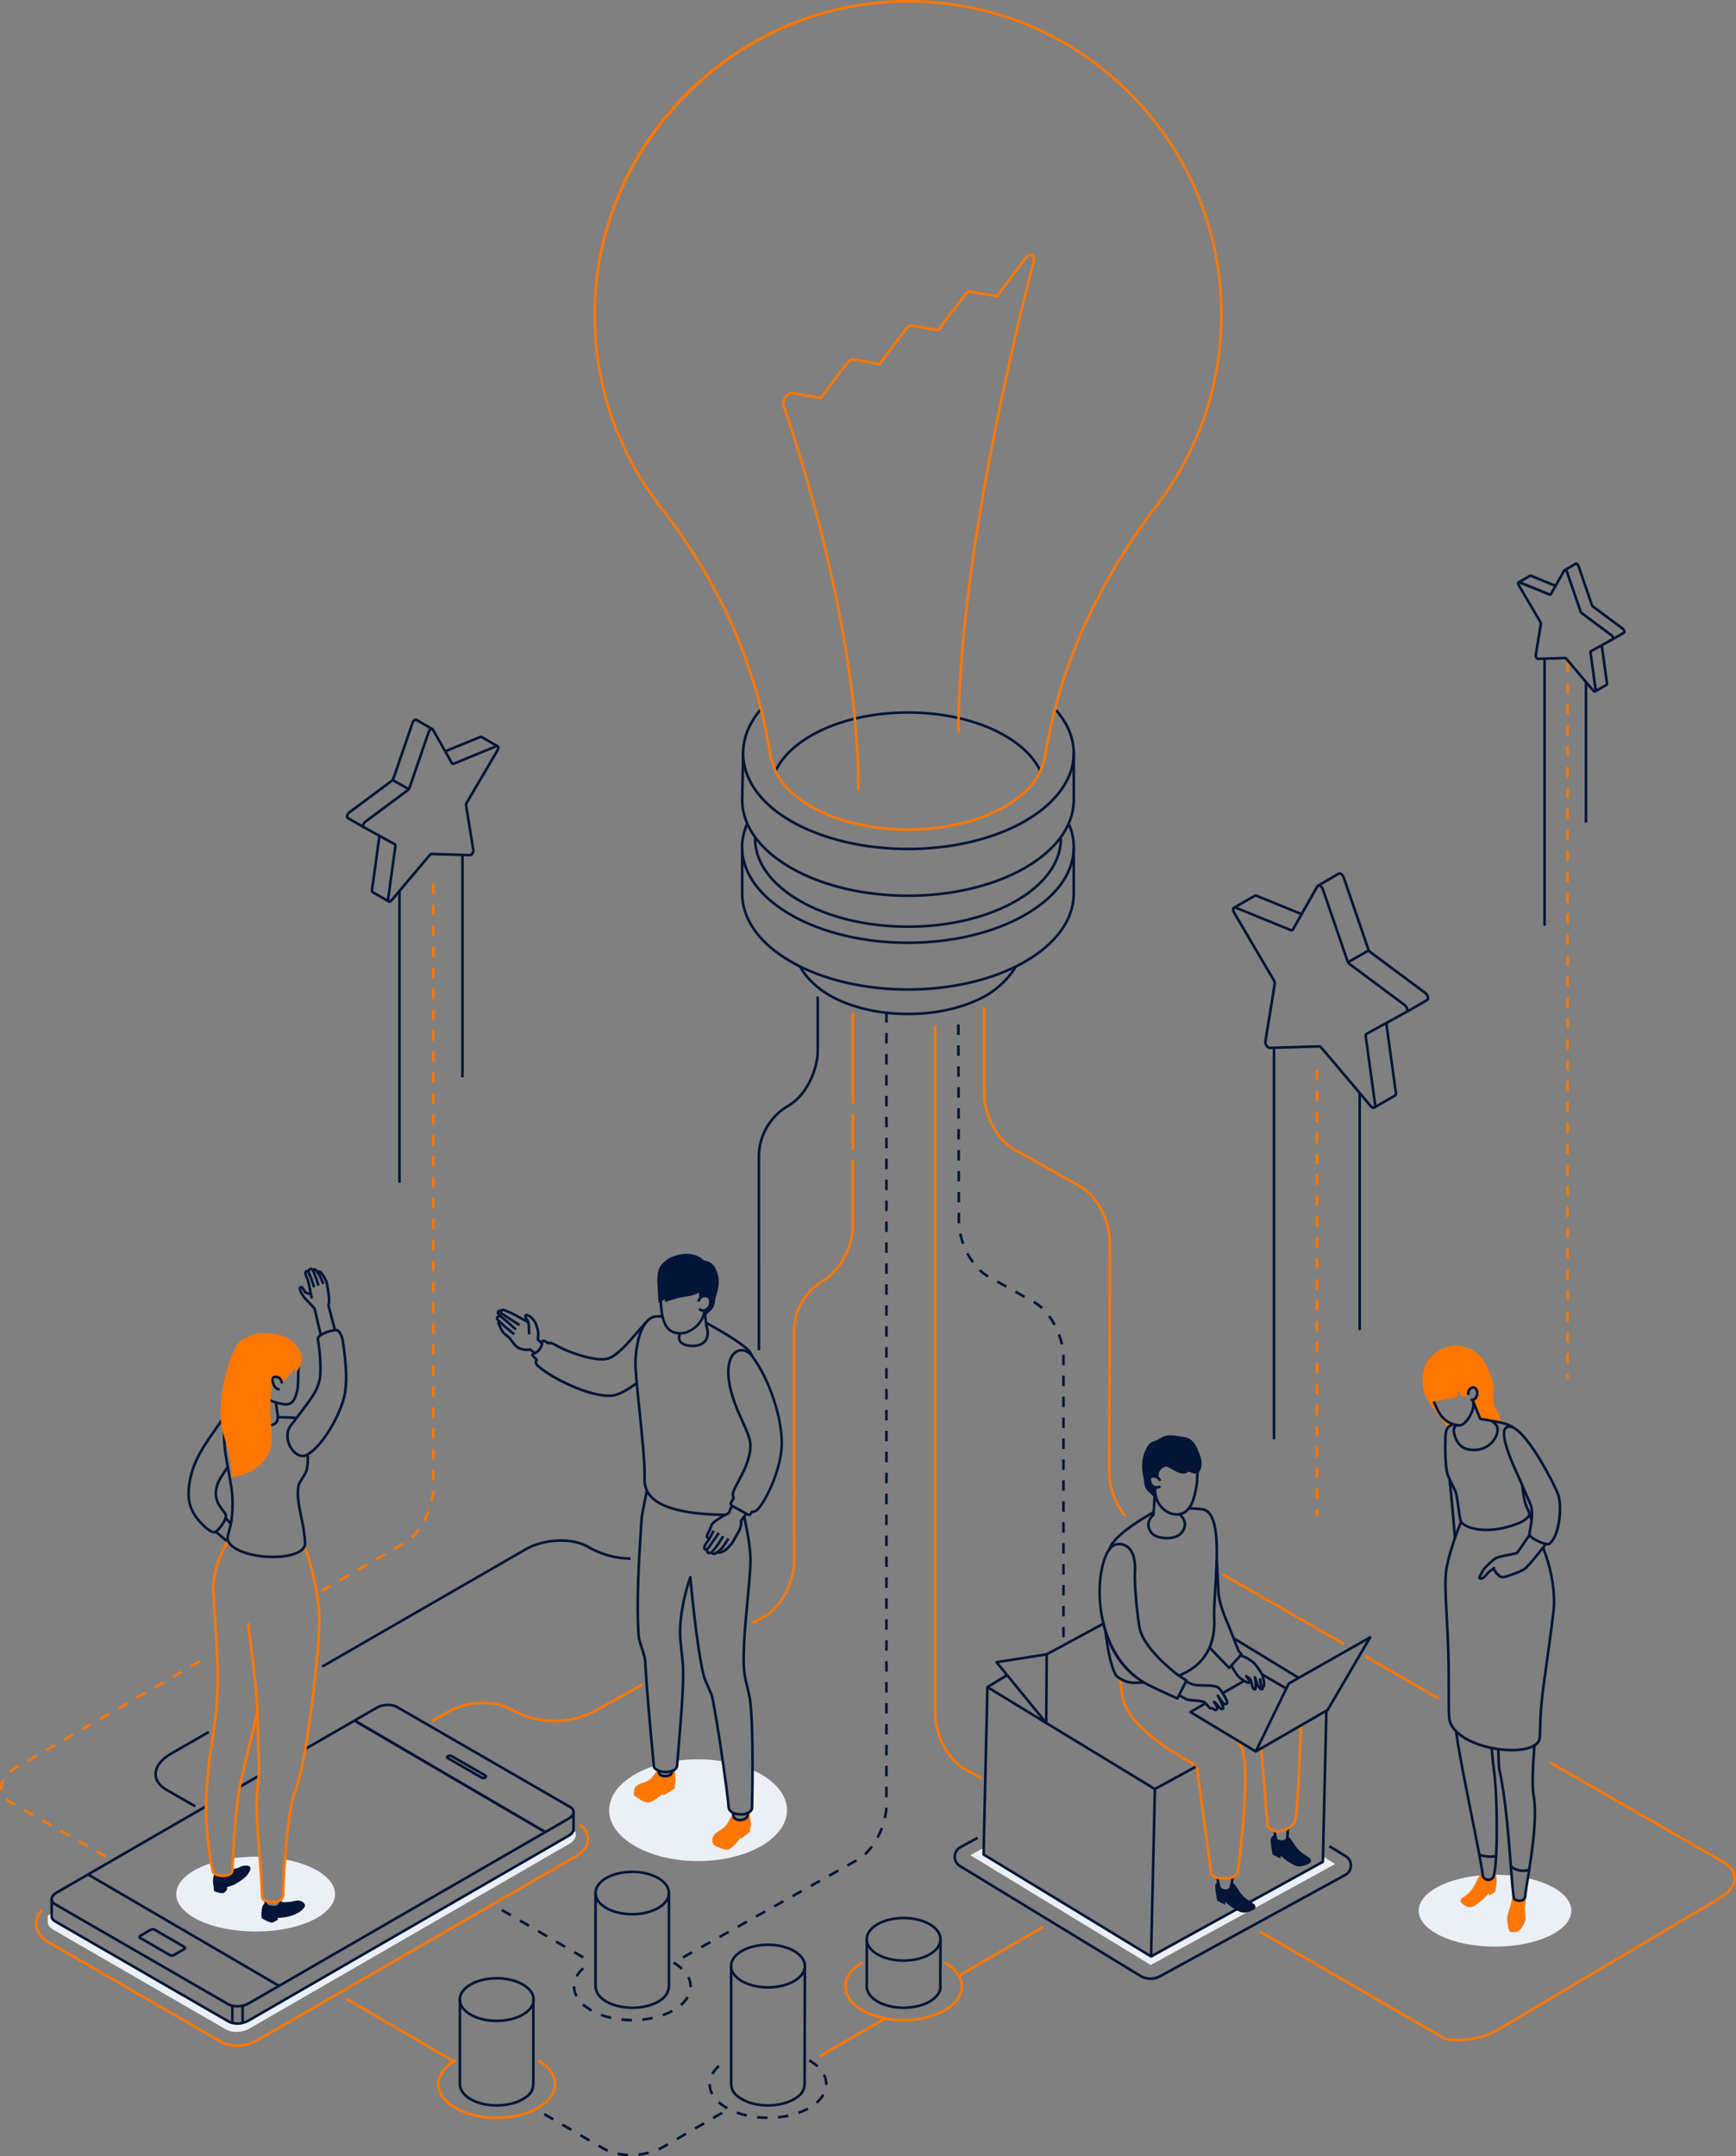 <?xml version="1.0" encoding="UTF-8"?>
<svg xmlns="http://www.w3.org/2000/svg" id="Layer_2" data-name="Layer 2" viewBox="0 0 1234.14 1532.51">
  <rect x="0" y="0" width="1234.14" height="1532.51" fill="#808080" stroke="none"/>
  <defs>
    <style>
      .cls-1 {
        fill: #051538;
      }

      .cls-2, .cls-3 {
        fill: #ebf0f6;
      }

      .cls-4 {
        fill: #f70;
      }

      .cls-5 {
        fill: #4b0a54;
      }

      .cls-5, .cls-3 {
        fill-rule: evenodd;
      }
    </style>
  </defs>
  <g id="_Layer_" data-name="&amp;lt;Layer&amp;gt;">
    <g>
      <path class="cls-3" d="m409.25,1302.15l-1.76-1.21-.88,1.84-3.99,2.86-215.59,124.47-14.55,7.54-7.29.06-4.71-2.17-34.56-19.95-84.21-48.62-4.28-2.98-.68-1.74v-2.86c-1.79,1.27-2.76,2.04-2.77,2.24-.12,2.12-.08,2.96-.08,3.96,0,2.27,1.26,4.33,3.6,5.67l123.12,71.09c.99.58,2.16,1.03,3.48,1.34,1.21.27,2.52.41,3.89.41,1.47,0,2.94-.16,4.38-.48,1.83-.41,3.47-1.03,4.89-1.85l227.51-131.36c3.22-1.87,4.89-4.51,4.58-7.25l-.11-1.01Z"></path>
      <path class="cls-4" d="m937.2,1077.47h-1.86v-4.7h1.86v4.7Zm0-12.14h-1.86v-7.44h1.86v7.44Zm0-14.88h-1.86v-7.44h1.86v7.44Zm0-14.88h-1.86v-7.44h1.86v7.44Zm0-14.88h-1.86v-7.44h1.86v7.44Zm0-14.88h-1.86v-7.44h1.86v7.44Zm0-14.88h-1.86v-7.44h1.86v7.44Zm0-14.88h-1.86v-7.44h1.86v7.44Zm0-14.88h-1.86v-7.44h1.86v7.44Zm0-14.88h-1.86v-7.44h1.86v7.44Zm0-14.88h-1.86v-7.44h1.86v7.44Zm0-14.88h-1.86v-7.44h1.86v7.44Zm0-14.88h-1.86v-7.44h1.86v7.44Zm0-14.88h-1.86v-7.44h1.86v7.44Zm0-14.88h-1.86v-7.44h1.86v7.44Zm0-14.88h-1.86v-7.44h1.86v7.44Zm0-14.88h-1.86v-7.44h1.86v7.44Zm0-14.88h-1.86v-7.44h1.86v7.44Zm0-14.88h-1.86v-7.44h1.86v7.44Zm0-14.88h-1.86v-7.44h1.86v7.44Zm0-14.88h-1.86v-7.44h1.86v7.44Zm0-14.88h-1.86v-7.44h1.86v7.44Z"></path>
      <path class="cls-4" d="m1115.33,980.24h-1.86v-3.68h1.86v3.68Zm0-11.12h-1.86v-7.44h1.86v7.44Zm0-14.88h-1.86v-7.44h1.86v7.44Zm0-14.88h-1.86v-7.44h1.86v7.44Zm0-14.88h-1.86v-7.44h1.86v7.44Zm0-14.88h-1.86v-7.44h1.86v7.44Zm0-14.88h-1.86v-7.44h1.86v7.44Zm0-14.88h-1.86v-7.44h1.86v7.44Zm0-14.88h-1.86v-7.44h1.86v7.44Zm0-14.88h-1.86v-7.44h1.86v7.44Zm0-14.88h-1.86v-7.44h1.86v7.44Zm0-14.88h-1.86v-7.44h1.86v7.44Zm0-14.88h-1.86v-7.44h1.86v7.44Zm0-14.88h-1.86v-7.44h1.86v7.44Zm0-14.88h-1.86v-7.44h1.86v7.44Zm0-14.88h-1.86v-7.44h1.86v7.44Zm0-14.88h-1.86v-7.44h1.86v7.44Zm0-14.88h-1.86v-7.44h1.86v7.44Zm0-14.88h-1.86v-7.44h1.86v7.44Zm0-14.88h-1.86v-7.44h1.86v7.44Zm0-14.88h-1.86v-7.44h1.86v7.44Zm0-14.88h-1.86v-7.44h1.86v7.44Zm0-14.88h-1.86v-7.44h1.86v7.44Zm0-14.88h-1.86v-7.44h1.86v7.44Zm0-14.88h-1.86v-7.44h1.86v7.44Zm0-14.88h-1.86v-7.44h1.86v7.44Zm0-14.88h-1.86v-7.44h1.86v7.44Zm0-14.88h-1.86v-7.44h1.86v7.44Zm0-14.88h-1.86v-7.44h1.86v7.44Zm0-14.88h-1.86v-7.44h1.86v7.44Zm0-14.88h-1.86v-7.44h1.86v7.44Zm0-14.88h-1.86v-7.44h1.86v7.44Zm0-14.88h-1.86v-7.44h1.86v7.44Zm0-14.88h-1.86v-7.44h1.86v7.44Zm0-14.88h-1.86v-7.44h1.86v7.44Z"></path>
      <path class="cls-4" d="m1036.05,1450.86c-4.68,0-8.51-.63-10.55-1.81l-130.3-75.4.93-1.61,130.29,75.4c4.71,2.71,24.14,2.35,37.29-5.24l158.21-93.84c6.58-3.8,10.34-8.75,10.34-13.61,0-3.94-2.55-7.59-7.17-10.26l-123.95-71.2.93-1.61,123.95,71.2c5.22,3.02,8.1,7.23,8.1,11.87,0,5.53-4.11,11.08-11.27,15.21l-158.21,93.84c-8.48,4.9-19.99,7.05-28.61,7.05Z"></path>
      <rect class="cls-4" x="995.72" y="1162.14" width="1.86" height="60.1" transform="translate(-533.54 1462.63) rotate(-60.13)"></rect>
      <rect class="cls-4" x="911.41" y="1093.93" width="1.86" height="99.66" transform="translate(-533.87 1365.21) rotate(-60.13)"></rect>
      <path class="cls-4" d="m799.21,1078.06c-7.12-8.85-11.54-20.94-11.54-31.56l.35-163.86c0-14.75-8.98-31.94-20.01-38.31l-48.33-27.11c-11.55-6.67-20.95-24.58-20.95-39.93v-61.57h1.86v61.57c0,14.76,8.97,31.94,20.01,38.31l48.33,27.11c11.56,6.67,20.95,24.58,20.95,39.93l-.35,163.86c0,10.21,4.26,21.85,11.13,30.39l-1.45,1.17Z"></path>
      <path class="cls-4" d="m697.28,1264.78l-12.44-6.98c-11.55-6.67-20.95-24.58-20.95-39.93v-488.83h1.86v488.83c0,14.76,8.98,31.94,20.01,38.31l12.43,6.97-.91,1.62Z"></path>
      <path class="cls-1" d="m756.96,1163.7h-1.86v-7.44h1.86v7.44Zm0-14.88h-1.86v-7.44h1.86v7.44Zm0-14.88h-1.86v-7.44h1.86v7.44Zm0-14.88h-1.86v-7.44h1.86v7.44Zm0-14.88h-1.86v-7.44h1.86v7.44Zm0-14.88h-1.86v-7.44h1.86v7.44Zm0-14.88h-1.86v-7.44h1.86v7.44Zm0-14.88h-1.86v-7.44h1.86v7.44Zm0-14.88h-1.86v-7.44h1.86v7.44Zm0-14.88h-1.86v-7.44h1.86v7.44Zm0-14.88h-1.86v-7.44h1.86v7.44Zm0-14.88h-1.86v-7.44h1.86v7.44Zm0-14.88h-1.86v-7.44h1.86v7.44Zm0-14.88h-1.86v-5.45c0-.64-.02-1.29-.05-1.94l1.86-.1c.04.68.05,1.36.05,2.04v5.45Zm-2.91-14.6c-.51-2.33-1.22-4.69-2.08-7l1.74-.65c.9,2.4,1.62,4.84,2.16,7.25l-1.82.4Zm-5.1-13.66c-1.18-2.19-2.49-4.27-3.9-6.17l1.49-1.11c1.46,1.97,2.82,4.13,4.04,6.4l-1.64.88Zm-8.71-11.62c-1.68-1.57-3.41-2.87-5.15-3.88l-.65-.37.91-1.62.67.37c1.88,1.08,3.73,2.47,5.51,4.14l-1.27,1.36Zm-12.3-7.88l-6.49-3.64.91-1.62,6.49,3.64-.91,1.62Zm-12.98-7.27l-6.49-3.64.91-1.62,6.49,3.64-.91,1.62Zm-12.98-7.28l-.28-.16c-1.99-1.15-3.95-2.65-5.83-4.45l1.29-1.34c1.77,1.7,3.61,3.1,5.46,4.17l.27.15-.91,1.62Zm-11.09-10.35c-1.44-1.99-2.79-4.15-3.99-6.43l1.65-.87c1.16,2.2,2.45,4.29,3.85,6.2l-1.5,1.09Zm-7.05-13.35c-.88-2.41-1.59-4.86-2.1-7.27l1.82-.38c.49,2.33,1.17,4.69,2.02,7.02l-1.75.64Zm-3.06-14.8c-.02-.53-.03-1.06-.03-1.59l-.02-5.88h1.86s.02,5.88.02,5.88c0,.51.01,1.01.03,1.52l-1.86.07Zm-.07-14.91l-.02-7.44h1.86s.02,7.44.02,7.44h-1.86Zm-.04-14.88l-.02-7.44h1.86s.02,7.43.02,7.43h-1.86Zm-.04-14.88l-.02-7.44h1.86s.02,7.44.02,7.44h-1.86Zm-.04-14.88l-.02-7.44h1.86s.02,7.43.02,7.43h-1.86Zm-.04-14.88l-.02-7.44h1.86s.02,7.44.02,7.44h-1.86Zm-.04-14.88l-.02-7.44h1.86s.02,7.43.02,7.43h-1.86Zm-.04-14.88l-.02-7.44h1.86s.02,7.44.02,7.44h-1.86Zm-.04-14.88l-.02-7.44h1.86s.02,7.44.02,7.44h-1.86Zm-.04-14.88l-.02-7.44h1.86s.02,7.44.02,7.44h-1.86Z"></path>
      <path class="cls-1" d="m485.96,1391.98l-.91-1.62,6.5-3.63.91,1.62-6.5,3.63Zm12.99-7.26l-.91-1.62,6.5-3.63.91,1.62-6.5,3.63Zm12.99-7.26l-.91-1.62,6.5-3.63.91,1.62-6.5,3.63Zm12.99-7.26l-.91-1.62,6.5-3.63.91,1.62-6.5,3.63Zm12.99-7.26l-.91-1.62,6.5-3.63.91,1.62-6.5,3.63Zm12.99-7.26l-.91-1.62,6.5-3.63.91,1.62-6.5,3.63Zm12.99-7.26l-.91-1.62,6.5-3.63.91,1.62-6.5,3.63Zm12.99-7.26l-.91-1.62,6.5-3.63.91,1.62-6.5,3.63Zm12.99-7.26l-.91-1.62,6.5-3.63.91,1.62-6.5,3.63Zm12.99-7.26l-.91-1.62,6.5-3.63.91,1.62-6.5,3.63Zm12.69-8.11l-1.26-1.36c1.68-1.56,3.31-3.39,4.83-5.42l1.49,1.11c-1.59,2.13-3.29,4.04-5.06,5.68Zm9.12-12.07l-1.64-.88c1.15-2.13,2.17-4.37,3.03-6.65l1.74.66c-.89,2.36-1.95,4.68-3.14,6.88Zm5.31-14.13l-1.81-.41c.55-2.45.89-4.87,1.02-7.21l1.86.1c-.13,2.44-.49,4.96-1.06,7.51Zm-.74-15v-7.44s1.86,0,1.86,0v7.44s-1.86,0-1.86,0Zm0-14.88v-7.44s1.86,0,1.86,0v7.44s-1.86,0-1.86,0Zm0-14.88v-7.44s1.86,0,1.86,0v7.44s-1.86,0-1.86,0Zm0-14.88v-7.44s1.86,0,1.86,0v7.44s-1.86,0-1.86,0Zm0-14.88v-7.44s1.86,0,1.86,0v7.44s-1.86,0-1.86,0Zm0-14.88v-7.44s1.86,0,1.86,0v7.44s-1.86,0-1.86,0Zm0-14.88v-7.44s1.86,0,1.86,0v7.44s-1.86,0-1.86,0Zm0-14.88v-7.44s1.86,0,1.86,0v7.44s-1.86,0-1.86,0Zm0-14.88v-7.44s1.86,0,1.86,0v7.44s-1.86,0-1.86,0Zm0-14.88v-7.44s1.86,0,1.86,0v7.44s-1.86,0-1.86,0Zm0-14.88v-7.44s1.86,0,1.86,0v7.44s-1.86,0-1.86,0Zm0-14.88v-7.44s1.86,0,1.86,0v7.44s-1.86,0-1.86,0Zm0-14.88v-7.44s1.86,0,1.86,0v7.44s-1.86,0-1.86,0Zm0-14.88v-7.44s1.86,0,1.86,0v7.44s-1.86,0-1.86,0Zm0-14.88v-7.44s1.86,0,1.86,0v7.44s-1.86,0-1.86,0Zm0-14.88v-7.44s1.86,0,1.86,0v7.44s-1.86,0-1.86,0Zm0-14.88v-7.44s1.86,0,1.86,0v7.44s-1.86,0-1.86,0Zm0-14.88v-7.44s1.86,0,1.86,0v7.44s-1.86,0-1.86,0Zm0-14.88v-7.44s1.86,0,1.86,0v7.44s-1.86,0-1.86,0Zm0-14.88v-7.44s1.86,0,1.86,0v7.44s-1.86,0-1.86,0Zm0-14.88v-7.44s1.86,0,1.86,0v7.44s-1.86,0-1.86,0Zm0-14.88v-7.44s1.86,0,1.86,0v7.44s-1.86,0-1.86,0Zm0-14.88v-7.44s1.86,0,1.86,0v7.44s-1.86,0-1.86,0Zm0-14.88v-7.44s1.86,0,1.86,0v7.44s-1.86,0-1.86,0Zm0-14.88v-7.44s1.86,0,1.86,0v7.44s-1.86,0-1.86,0Zm0-14.88v-7.44s1.86,0,1.86,0v7.44s-1.86,0-1.86,0Zm0-14.88v-7.44s1.86,0,1.86,0v7.44s-1.86,0-1.86,0Zm0-14.88v-7.44s1.86,0,1.86,0v7.44s-1.86,0-1.86,0Zm0-14.88v-7.44s1.86,0,1.86,0v7.44s-1.86,0-1.86,0Zm0-14.88v-7.44s1.86,0,1.86,0v7.44s-1.86,0-1.86,0Zm0-14.88v-7.44s1.86,0,1.86,0v7.44s-1.86,0-1.86,0Zm0-14.88v-7.44s1.86,0,1.86,0v7.44s-1.86,0-1.86,0Zm0-14.88v-7.44s1.86,0,1.86,0v7.44s-1.86,0-1.86,0Zm0-14.88v-7.44s1.86,0,1.86,0v7.44s-1.86,0-1.86,0Zm0-14.88v-7.44s1.86,0,1.86,0v7.44s-1.86,0-1.86,0Zm0-14.88v-7.44s1.86,0,1.86,0v7.44s-1.86,0-1.86,0Zm0-14.88v-7.44s1.86,0,1.86,0v7.44s-1.86,0-1.86,0Zm0-14.88v-7.06s1.86,0,1.86,0v7.06s-1.86,0-1.86,0Z"></path>
      <path class="cls-1" d="m538.59,959.62l-.03-137.51c-.03-15.37,8.32-29.64,21.77-37.24,11.1-6.34,20.07-23.52,20.07-38.35v-38.25h1.86v38.25c0,15.42-9.39,33.33-20.94,39.92-12.94,7.31-20.92,20.96-20.9,35.66l.03,137.52h-1.86Z"></path>
      <path class="cls-1" d="m229.59,1185.25l-.93-1.61,144.64-83.33c13.29-7.67,33.49-8.49,45.04-1.83,9.14,5.34,19.46,8.21,29.95,8.35l-.03,1.86c-10.81-.14-21.45-3.1-30.78-8.56-11.1-6.41-30.48-5.59-43.26,1.78l-144.64,83.33Z"></path>
      <path class="cls-1" d="m138.35,1284.6l-20.58-11.82c-5.22-3.02-8.1-7.23-8.1-11.87,0-5.53,4.11-11.08,11.26-15.21l27.05-15.58.93,1.61-27.05,15.58c-6.57,3.79-10.33,8.75-10.33,13.6,0,3.94,2.54,7.59,7.17,10.26l20.58,11.81-.93,1.61Z"></path>
      <path class="cls-4" d="m229.26,1131.39l-.93-1.61,6.44-3.72.93,1.61-6.44,3.72Zm12.88-7.44l-.93-1.61,6.44-3.72.93,1.61-6.44,3.72Zm12.88-7.44l-.93-1.61,6.44-3.72.93,1.61-6.44,3.72Zm12.88-7.44l-.93-1.61,6.44-3.72.93,1.61-6.44,3.72Zm12.88-7.44l-.93-1.61,6.44-3.72.93,1.61-6.44,3.72Zm12.61-8.21l-1.27-1.36c1.68-1.56,3.31-3.39,4.82-5.43l1.49,1.11c-1.58,2.13-3.28,4.04-5.05,5.68Zm9.11-12.07l-1.64-.88c1.15-2.13,2.17-4.37,3.03-6.66l1.74.66c-.89,2.36-1.94,4.68-3.13,6.88Zm5.31-14.13l-1.81-.41c.55-2.45.89-4.88,1.02-7.21l1.86.1c-.13,2.43-.49,4.96-1.06,7.51Zm1.12-15h-1.86v-7.44h1.86v7.44Zm0-14.88h-1.86v-7.44h1.86v7.44Zm0-14.88h-1.86v-7.44h1.86v7.44Zm0-14.88h-1.86v-7.44h1.86v7.44Zm0-14.88h-1.86v-7.44h1.86v7.44Zm0-14.88h-1.86v-7.44h1.86v7.44Zm0-14.88h-1.86v-7.44h1.86v7.44Zm0-14.88h-1.86v-7.44h1.86v7.44Zm0-14.88h-1.86v-7.44h1.86v7.44Zm0-14.88h-1.86v-7.44h1.86v7.44Zm0-14.88h-1.86v-7.44h1.86v7.44Zm0-14.88h-1.86v-7.44h1.86v7.44Zm0-14.88h-1.86v-7.44h1.86v7.44Zm0-14.88h-1.86v-7.44h1.86v7.44Zm0-14.88h-1.86v-7.44h1.86v7.44Zm0-14.88h-1.86v-7.44h1.86v7.44Zm0-14.88h-1.86v-7.44h1.86v7.44Zm0-14.88h-1.86v-7.44h1.86v7.44Zm0-14.88h-1.86v-7.44h1.86v7.44Zm0-14.88h-1.86v-7.44h1.86v7.44Zm0-14.88h-1.86v-7.44h1.86v7.44Zm0-14.88h-1.86v-7.44h1.86v7.44Zm0-14.88h-1.86v-7.44h1.86v7.44Zm0-14.88h-1.86v-7.44h1.86v7.44Zm0-14.88h-1.86v-7.44h1.86v7.44Zm0-14.88h-1.86v-7.44h1.86v7.44Zm0-14.88h-1.86v-7.44h1.86v7.44Zm0-14.88h-1.86v-7.44h1.86v7.44Zm0-14.88h-1.86v-7.44h1.86v7.44Z"></path>
      <path class="cls-4" d="m74.86,1320.37l-6.46-3.69.92-1.62,6.46,3.69-.92,1.62Zm-12.93-7.37l-6.46-3.69.92-1.62,6.46,3.69-.92,1.62Zm-12.92-7.37l-6.46-3.69.92-1.62,6.46,3.69-.92,1.62Zm-12.93-7.37l-6.46-3.69.92-1.62,6.46,3.69-.92,1.62Zm-12.92-7.37l-6.46-3.69.92-1.62,6.46,3.69-.92,1.62Zm-12.93-7.37l-2.13-1.21c-1.62-.93-3.02-1.99-4.18-3.13l1.31-1.32c1.04,1.03,2.32,1.99,3.79,2.84l2.13,1.21-.92,1.62Zm-10.08-11.27c-.1-.6-.15-1.21-.15-1.82,0-1.99.53-3.99,1.56-5.95l1.64.87c-.89,1.69-1.35,3.4-1.35,5.09,0,.51.04,1.01.12,1.51l-1.83.31Zm7.57-12.3l-1.2-1.42c1.39-1.18,2.98-2.29,4.75-3.31l1.57-.91.93,1.61-1.57.91c-1.67.96-3.17,2.01-4.47,3.11Zm12.49-7.74l-.93-1.61,6.44-3.72.93,1.61-6.44,3.72Zm12.88-7.44l-.93-1.61,6.44-3.72.93,1.61-6.44,3.72Zm12.88-7.45l-.93-1.61,6.44-3.72.93,1.61-6.44,3.72Zm12.88-7.44l-.93-1.61,6.44-3.72.93,1.61-6.44,3.72Zm12.88-7.45l-.93-1.61,6.44-3.72.93,1.61-6.44,3.72Zm12.88-7.44l-.93-1.61,6.44-3.72.93,1.61-6.44,3.72Zm12.88-7.44l-.93-1.61,6.44-3.72.93,1.61-6.44,3.72Zm12.88-7.44l-.93-1.61,6.44-3.72.93,1.61-6.44,3.72Zm12.88-7.44l-.93-1.61,6.44-3.72.93,1.61-6.44,3.72Zm12.88-7.44l-.93-1.61,6.44-3.72.93,1.61-6.44,3.72Z"></path>
      <rect class="cls-4" x="605.44" y="719.77" width="1.86" height="64.98"></rect>
      <rect class="cls-4" x="605.44" y="791.47" width="1.86" height="25.75"></rect>
      <path class="cls-4" d="m535.44,1154.37l-.91-1.62,9.12-5.09c11.02-6.36,19.99-23.55,19.99-38.3l-.05-163.14c-.03-15.37,8.32-29.64,21.77-37.24,11.1-6.34,20.07-23.52,20.07-38.35v-46.69h1.86v46.69c0,15.42-9.39,33.33-20.94,39.92-12.94,7.31-20.92,20.96-20.9,35.66l.05,163.15c0,15.35-9.39,33.26-20.94,39.92l-9.14,5.1Z"></path>
      <path class="cls-4" d="m307.43,1224.15l-.93-1.61,11.85-6.82c13.29-7.67,33.5-8.49,45.04-1.83,18.45,10.79,41.43,11.08,60.06.82l32.75-18.27.91,1.62-32.76,18.27c-19.21,10.58-42.89,10.27-61.82-.79-11.11-6.41-30.48-5.59-43.26,1.79l-11.85,6.82Z"></path>
      <path class="cls-4" d="m168.65,1454.82c-2.08,0-4.12-.22-6.06-.65-2.33-.54-4.45-1.37-6.32-2.46l-123.06-71.04c-5.35-3.06-8.54-8.4-8.54-14.29,0-3.93,3.09-7.92,4.42-9.45l1.4,1.22c-2.48,2.86-3.97,5.94-3.97,8.23,0,5.21,2.84,9.95,7.61,12.68l123.07,71.05c1.71,1.01,3.66,1.76,5.8,2.26,3.69.83,7.85.8,11.77-.06,2.61-.58,5.03-1.5,7.16-2.73l227.52-131.36c2.06-1.2,3.8-2.65,5.19-4.32,1.96-2.37,2.77-5.53,2.21-8.65-.56-3.14-2.42-5.83-5.1-7.39l.36-.87.47-.8-.47.8.52-.77c3.22,1.87,5.4,5.03,6.06,8.71.65,3.66-.3,7.37-2.61,10.16-1.52,1.84-3.43,3.44-5.69,4.74l-227.53,131.36c-2.3,1.33-4.89,2.31-7.69,2.94-2.15.47-4.34.71-6.53.71Z"></path>
      <rect class="cls-4" x="283.26" y="1398.31" width="1.86" height="88.8" transform="translate(-1105.57 962.35) rotate(-59.79)"></rect>
      <path class="cls-1" d="m414.17,1391.97l-6.43-3.74.94-1.61,6.43,3.74-.94,1.61Zm-12.86-7.49l-6.43-3.74.94-1.61,6.43,3.74-.94,1.61Zm-12.86-7.49l-6.43-3.74.94-1.61,6.43,3.74-.94,1.61Zm-12.86-7.49l-6.43-3.74.94-1.61,6.43,3.74-.94,1.61Zm-12.86-7.49l-6.43-3.74.94-1.61,6.43,3.74-.94,1.61Z"></path>
      <path class="cls-1" d="m446.45,1532.51c-2.57-.1-5.1-.41-7.53-.92l.38-1.82c2.32.48,4.76.78,7.23.88l-.08,1.86Zm7.57-.26l-.2-1.85c1.76-.19,3.54-.49,5.28-.87.63-.14,1.27-.3,1.89-.46l.48,1.8c-.65.17-1.3.33-1.96.48-1.81.4-3.65.7-5.48.9Zm-22.36-2.92c-1.4-.59-2.76-1.28-4.03-2.03l-2.63-1.53.94-1.61,2.63,1.53c1.21.71,2.49,1.36,3.82,1.92l-.72,1.71Zm36.96-.98l-.76-1.7c1.27-.57,2.51-1.2,3.69-1.88l2.77-1.6.93,1.61-2.77,1.6c-1.23.71-2.53,1.37-3.86,1.97Zm-50.05-6.32l-6.43-3.74.94-1.61,6.43,3.74-.94,1.61Zm63.12-.97l-.93-1.61,6.44-3.73.93,1.61-6.44,3.73Zm-75.98-6.51l-6.43-3.74.94-1.61,6.43,3.74-.94,1.61Zm88.86-.94l-.93-1.61,6.44-3.73.93,1.61-6.44,3.73Zm-101.72-6.55l-6.43-3.74.94-1.61,6.43,3.74-.94,1.61Zm114.6-.91l-.93-1.61,6.44-3.73.93,1.61-6.44,3.73Z"></path>
      <rect class="cls-4" x="578.97" y="1447.12" width="54" height="1.86" transform="translate(-643.78 498.23) rotate(-30.06)"></rect>
      <rect class="cls-4" x="677.03" y="1385.92" width="69.36" height="1.86" transform="translate(-598.91 542.96) rotate(-30.06)"></rect>
      <g>
        <g>
          <path class="cls-1" d="m168.62,1426.86c-2.5,0-4.9-.52-6.73-1.57l-123.14-71.09c-1.9-1.1-2.95-2.67-2.95-4.41,0-2.03,1.45-4.04,3.99-5.5l105.82-61.09.93,1.61-105.82,61.09c-1.94,1.12-3.06,2.54-3.06,3.89s1.1,2.27,2.02,2.8l123.14,71.09c3.42,1.98,9.46,1.71,13.45-.6l227.5-131.35c1.94-1.12,3.06-2.54,3.06-3.89s-1.1-2.27-2.02-2.8l-123.14-71.09c-3.42-1.98-9.46-1.71-13.45.6l-51.08,29.49-.93-1.61,51.08-29.49c4.58-2.65,11.31-2.91,15.31-.6l123.14,71.09c1.9,1.1,2.95,2.67,2.95,4.41,0,2.03-1.45,4.04-3.99,5.5l-227.5,131.35c-2.49,1.44-5.61,2.17-8.59,2.17Z"></path>
          <rect class="cls-1" x="169.68" y="1265.15" width="14.8" height="1.86" transform="translate(-609.21 258.08) rotate(-29.99)"></rect>
          <path class="cls-1" d="m343.5,1264.59c-.56,0-1.1-.12-1.52-.36l-24.12-13.92c-.56-.32-.88-.84-.88-1.41,0-.63.39-1.21,1.06-1.6,1-.58,2.44-.62,3.35-.1l24.12,13.92c.56.32.88.84.88,1.41,0,.63-.39,1.21-1.06,1.59-.53.31-1.19.46-1.83.46Zm-.59-1.98c.28.16.92.17,1.38-.05l-23.84-13.76c-.28-.16-.92-.17-1.38.05l23.83,13.76Z"></path>
          <path class="cls-1" d="m122.08,1390.79c-.61,0-1.19-.13-1.65-.4l-21.25-12.27c-.59-.34-.94-.89-.94-1.49,0-.66.41-1.28,1.13-1.69l7.27-4.2c1.1-.63,2.67-.68,3.65-.11l21.25,12.27c.59.34.94.89.94,1.49,0,.66-.41,1.28-1.13,1.7l-7.27,4.2c-.59.34-1.31.51-2,.51Zm-21.83-14.2l21.11,12.19c.37.21,1.24.21,1.79-.11l7.27-4.2c.06-.03-21.05-12.23-21.05-12.23-.37-.21-1.23-.21-1.79.11l-7.27,4.2s-.04.02-.06.03Z"></path>
        </g>
        <polygon class="cls-5" points="384.81 1301.59 385.99 1300.91 252.09 1222.71 250.91 1223.39 384.81 1301.59"></polygon>
        <path class="cls-1" d="m165.19,1438.64c-.07,0-.14,0-.21-.02-1.17-.27-2.22-.67-3.1-1.19l-123.13-71.09c-1.87-1.07-2.91-2.59-2.94-4.31-.01-.06-.02-.11-.02-.17v-12.23c0-.51.42-.93.93-.93v.93h.93v12.06c.01.06.02.12.02.19-.03,1.08.69,2.09,2.01,2.85l123.14,71.1c.43.25.91.47,1.44.66v-10.93h1.86v12.16c0,.28-.13.55-.35.73-.17.13-.37.2-.58.2Z"></path>
        <path class="cls-1" d="m172.48,1438.58c-.21,0-.41-.07-.58-.2-.22-.18-.35-.44-.35-.73v-12.16h1.86v10.96c1.06-.32,2.03-.73,2.87-1.21l227.5-131.35c2.05-1.19,3.18-2.75,3.02-4.16v-11.44s1.85,0,1.85,0v11.34c.24,2.1-1.2,4.28-3.95,5.87l-227.51,131.35c-1.29.74-2.85,1.33-4.52,1.71-.07.01-.14.02-.2.02Z"></path>
      </g>
      <g>
        <path class="cls-4" d="m353.12,1506.07c-10.79,0-21.57-2.37-29.78-7.11-8.13-4.69-12.61-10.99-12.61-17.73s4.48-13.03,12.61-17.73l.93,1.61c-7.53,4.35-11.68,10.07-11.68,16.12s4.15,11.77,11.68,16.12c15.91,9.18,41.79,9.19,57.69,0,7.53-4.35,11.68-10.07,11.68-16.12s-4.15-11.77-11.68-16.12l.93-1.61c8.13,4.69,12.61,10.99,12.61,17.73s-4.48,13.03-12.61,17.73c-8.21,4.74-18.99,7.11-29.77,7.11Z"></path>
        <path class="cls-1" d="m353.11,1497.28c-6.89,0-13.77-1.51-19.01-4.54-5.52-3.18-8.46-7.67-8.08-12.3v-60.07s1.86,0,1.86,0v60.14c-.32,3.96,2.29,7.81,7.16,10.62,9.97,5.76,26.19,5.76,36.16,0,5.48-3.17,7.19-5.98,7.03-11.57v-59.19h1.86v59.16c.18,6.25-1.91,9.71-7.96,13.21-5.24,3.03-12.13,4.54-19.01,4.54Z"></path>
        <path class="cls-1" d="m353.13,1437.2c-.86,0-1.72-.02-2.58-.07-6.18-.34-12.02-1.94-16.44-4.49-5.25-3.03-8.15-7.12-8.15-11.51,0-4.39,2.89-8.48,8.15-11.51.64-.37,1.28-.7,1.95-1.02.15-.07.3-.14.45-.2l.24-.11c.45-.2.9-.4,1.36-.58.22-.09.45-.17.68-.25l.2-.07c.42-.15.84-.3,1.27-.43.33-.1.65-.2.99-.29.41-.12.82-.23,1.24-.33.35-.09.7-.17,1.06-.25.41-.09.82-.17,1.24-.25.42-.08.76-.14,1.11-.2.4-.06.79-.12,1.19-.17l.32-.04c.29-.04.58-.08.87-.11.34-.04.68-.06,1.02-.09l.26-.02c2.06-.16,4.08-.19,6.01-.09.25.01.5.03.75.06l.61.05c.35.03.7.05,1.04.09.29.03.58.07.87.11l.27.04c.44.06.84.11,1.24.18.34.05.67.12,1,.18.53.1.94.18,1.35.27.35.08.7.16,1.05.25.42.1.84.22,1.25.33.33.09.66.19.98.29.43.14.85.28,1.27.43l.18.06c.24.08.47.17.7.26.46.18.91.38,1.36.58l.7.31c.67.32,1.32.65,1.94,1.01,3.25,1.88,5.66,4.22,6.97,6.78.78,1.53,1.18,3.12,1.18,4.73,0,1.07-.18,2.14-.53,3.19-1.07,3.19-3.7,6.06-7.62,8.32-5.09,2.94-11.9,4.56-19,4.56Zm.14-30.27c-1.17,0-2.36.05-3.57.14l-.26.02c-.32.02-.64.05-.96.08-.27.03-.55.07-.82.1l-.28.04c-.42.06-.81.11-1.18.17-.33.05-.66.12-.99.18-.47.09-.87.17-1.26.25-.34.07-.67.15-1.01.24-.4.1-.79.21-1.18.32-.31.09-.63.18-.94.28-.41.13-.8.27-1.2.41l-.21.07c-.21.07-.42.15-.62.23-.44.17-.86.36-1.28.54l-.65.29c-.62.29-1.22.6-1.8.94-4.67,2.7-7.23,6.21-7.23,9.91,0,3.7,2.56,7.21,7.22,9.9,4.17,2.41,9.72,3.92,15.62,4.24,7.65.42,15.14-1.12,20.54-4.24,3.52-2.03,5.86-4.56,6.78-7.3.29-.85.43-1.73.43-2.6,0-1.31-.33-2.62-.98-3.89-1.15-2.24-3.31-4.32-6.24-6.01-.59-.34-1.2-.65-1.82-.95l-.65-.29c-.42-.19-.84-.37-1.28-.54-.21-.08-.43-.16-.65-.24l-.18-.07c-.4-.14-.79-.28-1.2-.41-.31-.1-.62-.19-.93-.28-.39-.11-.79-.22-1.19-.32-.33-.08-.67-.16-1-.24-.39-.09-.79-.16-1.19-.24-.43-.08-.74-.14-1.06-.19-.38-.06-.76-.11-1.14-.16l-.32-.04c-.27-.04-.54-.07-.82-.1-.33-.03-.66-.06-.99-.08l-.63-.05c-.23-.02-.46-.04-.69-.05-.72-.04-1.45-.06-2.2-.06Z"></path>
      </g>
      <g>
        <path class="cls-1" d="m545.67,1506.09c-2.52-.01-5.05-.15-7.52-.42l.2-1.85c2.41.26,4.88.4,7.33.41v1.86Zm7.53-.36l-.19-1.85c2.47-.25,4.91-.63,7.24-1.13l.39,1.82c-2.4.52-4.91.91-7.45,1.16Zm-22.49-1.29c-2.52-.57-4.96-1.28-7.25-2.12l.64-1.75c2.21.81,4.58,1.5,7.02,2.05l-.41,1.81Zm37.21-1.92l-.62-1.75c2.38-.84,4.62-1.83,6.66-2.95l.89,1.63c-2.13,1.16-4.46,2.19-6.93,3.07Zm-51.36-3.35l-.37-.21c-2.22-1.28-4.18-2.69-5.85-4.21l1.25-1.38c1.57,1.42,3.43,2.76,5.53,3.97l.35.2-.91,1.62Zm64.58-4.02l-1.22-1.4c1.94-1.69,3.48-3.51,4.58-5.42l1.61.93c-1.2,2.09-2.87,4.07-4.97,5.9Zm-75.62-6.43c-1.29-2.42-1.94-4.94-1.94-7.49l1.86-.08c0,2.32.58,4.55,1.72,6.69l-1.64.87Zm82.81-6.95l-1.86-.07v-.46c0-2.12-.51-4.22-1.53-6.26l1.66-.83c1.15,2.3,1.74,4.69,1.74,7.1,0,.18,0,.36-.01.53Zm-81.1-7.28l-1.63-.89c1.15-2.12,2.79-4.14,4.86-6l1.24,1.39c-1.91,1.72-3.42,3.57-4.47,5.5Zm73.4-5.12c-1.64-1.53-3.6-2.96-5.83-4.25l.93-1.61c2.35,1.36,4.43,2.87,6.17,4.5l-1.27,1.36Z"></path>
        <path class="cls-1" d="m545.96,1497.28c-6.88,0-13.77-1.51-19.01-4.54-5.88-3.4-8.15-6.83-8.09-12.24v-83.94h1.86v83.95c-.05,4.7,1.89,7.57,7.16,10.62,9.97,5.76,26.19,5.76,36.16,0,5.31-3.06,7.21-6.2,7.03-11.57l.18-82.06h1.86s-.18,82.03-.18,82.03c.2,6.07-2.03,9.78-7.96,13.21-5.24,3.02-12.13,4.54-19.01,4.54Z"></path>
        <path class="cls-1" d="m545.97,1413.39c-7.03,0-13.89-1.6-19.02-4.56-4.54-2.62-7.39-6.14-8.01-9.91-.36-2.15,0-4.28,1.05-6.34,1.31-2.56,3.72-4.9,6.96-6.78.63-.36,1.28-.7,1.95-1.02.15-.07.3-.14.45-.2l.24-.1c.45-.2.9-.4,1.37-.58.21-.08.42-.16.64-.23l.24-.08c.42-.15.85-.3,1.28-.44.32-.1.65-.2.98-.29.41-.12.83-.23,1.25-.33.35-.09.7-.17,1.06-.25.41-.09.82-.17,1.24-.25.44-.08.77-.15,1.11-.2.39-.06.78-.11,1.17-.17l.35-.05c.28-.04.57-.08.86-.11.34-.04.68-.06,1.03-.09l.61-.05c.25-.02.51-.04.77-.06,1.62-.09,3.27-.09,4.89,0,.26.01.51.03.76.06l.61.05c.34.03.69.05,1.03.09.29.03.58.07.86.11l.28.04c.46.06.85.11,1.24.18.31.05.63.11.94.17.58.11,1,.19,1.41.28.35.08.7.16,1.05.25.42.11.84.22,1.25.34.33.09.66.19.98.29.43.13.85.28,1.27.43l.25.09c.21.08.42.15.63.23.47.18.91.38,1.36.58l.23.1c.16.07.32.14.47.21.67.32,1.32.65,1.95,1.02,2.62,1.51,4.66,3.29,6.06,5.28,1.39,1.97,2.09,4.07,2.09,6.23,0,2.69-1.12,5.34-3.24,7.67-1.29,1.42-2.94,2.71-4.9,3.84-3.18,1.84-7.12,3.19-11.39,3.92-2.51.43-5.07.64-7.61.64Zm-.02-30.28c-.78,0-1.57.02-2.35.06-.24.01-.47.03-.71.05l-.63.05c-.32.02-.65.05-.97.08-.27.03-.54.06-.8.1l-.29.04c-.45.06-.82.11-1.19.17-.32.05-.63.11-.95.17-.51.1-.9.17-1.29.26-.34.08-.67.16-1.01.24-.4.1-.79.21-1.19.32-.31.09-.62.18-.93.28-.41.13-.81.27-1.21.41l-.82.3c-.44.17-.86.36-1.29.55l-.65.28c-.62.3-1.23.61-1.82.95-2.93,1.69-5.09,3.77-6.24,6.01-.87,1.69-1.16,3.44-.87,5.19.53,3.21,3.06,6.26,7.11,8.6,6.63,3.83,16.35,5.24,25.39,3.7,4.05-.69,7.78-1.97,10.77-3.7,1.8-1.04,3.3-2.21,4.46-3.49,1.8-1.98,2.76-4.2,2.76-6.42,0-1.77-.59-3.51-1.75-5.16-1.24-1.77-3.08-3.36-5.46-4.74-.58-.34-1.19-.65-1.82-.95l-.65-.29c-.42-.19-.85-.37-1.28-.55l-.83-.3c-.4-.14-.79-.28-1.2-.41-.31-.1-.62-.19-.93-.28-.39-.11-.79-.22-1.19-.32-.33-.08-.66-.16-1-.24-.39-.09-.79-.16-1.19-.24-.46-.09-.76-.14-1.06-.19-.38-.06-.75-.11-1.13-.16l-.34-.05c-.27-.04-.54-.07-.81-.1-.32-.03-.64-.06-.97-.08l-.63-.05c-.23-.02-.47-.04-.7-.05-.78-.04-1.56-.06-2.35-.06Z"></path>
      </g>
      <g>
        <path class="cls-4" d="m642.38,1436.64c-10.78,0-21.57-2.37-29.78-7.11-8.13-4.69-12.61-10.99-12.61-17.73s4.48-13.03,12.61-17.73l.93,1.61c-7.53,4.35-11.68,10.07-11.68,16.12s4.15,11.77,11.68,16.12c15.91,9.18,41.79,9.18,57.69,0,7.53-4.35,11.67-10.07,11.68-16.12,0-6.05-4.15-11.77-11.68-16.12l.93-1.61c8.13,4.69,12.61,10.99,12.61,17.73,0,6.74-4.48,13.03-12.61,17.73-8.21,4.74-18.99,7.11-29.78,7.11Z"></path>
        <path class="cls-1" d="m642.38,1427.86c-6.88,0-13.77-1.51-19.01-4.54-5.52-3.18-8.46-7.67-8.08-12.3v-33.47s1.86,0,1.86,0v33.54c-.32,3.97,2.29,7.81,7.16,10.62,9.97,5.76,26.19,5.76,36.16,0,5.3-3.06,7.87-7.22,7.05-11.42l.16-31.99h1.86s-.18,31.82-.18,31.82c.96,4.84-1.94,9.72-7.96,13.2-5.24,3.03-12.12,4.54-19.01,4.54Z"></path>
        <path class="cls-1" d="m642.38,1394.35c-6.88,0-13.77-1.51-19.01-4.54-5.25-3.03-8.15-7.12-8.15-11.51s2.89-8.48,8.15-11.51c4.45-2.57,10.33-4.16,16.56-4.49,1.65-.09,3.24-.09,4.81,0,6.31.33,12.19,1.92,16.64,4.49,5.25,3.03,8.15,7.12,8.15,11.51s-2.89,8.48-8.15,11.51c-5.24,3.03-12.12,4.54-19.01,4.54Zm-4.69-30.01c-5.06.54-9.75,1.95-13.39,4.06-4.65,2.69-7.22,6.2-7.22,9.9s2.56,7.21,7.22,9.9c9.97,5.76,26.19,5.76,36.16,0,4.65-2.69,7.22-6.2,7.22-9.9s-2.56-7.21-7.22-9.9c-3.64-2.1-8.33-3.52-13.39-4.06-.05,0-.1,0-.15,0-2.91-.31-5.85-.33-8.75-.03-.11.01-.22.02-.32.03-.05,0-.1,0-.15,0Z"></path>
      </g>
      <path class="cls-1" d="m449.24,1436.67c-2.52,0-5.05-.15-7.52-.42l.2-1.85c2.41.26,4.87.4,7.33.41v1.86Zm7.52-.36l-.19-1.85c2.47-.25,4.9-.63,7.24-1.13l.39,1.82c-2.41.52-4.91.91-7.45,1.16Zm-22.49-1.29c-2.53-.57-4.97-1.28-7.25-2.12l.64-1.75c2.21.81,4.57,1.5,7.02,2.05l-.41,1.81Zm37.21-1.92l-.62-1.75c2.38-.84,4.62-1.83,6.66-2.95l.89,1.63c-2.13,1.16-4.46,2.19-6.93,3.07Zm-51.36-3.36l-.37-.21c-2.21-1.28-4.18-2.69-5.85-4.21l1.25-1.38c1.57,1.43,3.43,2.76,5.53,3.98l.35.2-.91,1.62Zm64.58-4.02l-1.22-1.4c1.94-1.69,3.48-3.51,4.58-5.42l1.61.93c-1.2,2.09-2.87,4.08-4.97,5.9Zm-75.62-6.43c-1.29-2.42-1.94-4.94-1.94-7.49l1.86-.08c0,2.32.58,4.55,1.72,6.69l-1.64.87Zm82.81-6.95l-1.86-.07v-.46c0-2.12-.51-4.22-1.53-6.26l1.66-.83c1.15,2.3,1.74,4.69,1.74,7.1,0,.18,0,.36,0,.53Zm-81.1-7.28l-1.63-.89c1.15-2.12,2.79-4.14,4.86-6l1.24,1.39c-1.91,1.71-3.42,3.56-4.47,5.5Zm73.4-5.12c-1.63-1.53-3.6-2.96-5.83-4.25l.93-1.61c2.35,1.36,4.43,2.87,6.17,4.5l-1.27,1.36Z"></path>
      <path class="cls-1" d="m449.54,1427.86c-6.88,0-13.77-1.51-19.01-4.54-6.73-3.89-8.11-8.8-8.09-12.23v-65.71h1.86v65.72c-.03,4.29,2.38,7.86,7.16,10.62,9.97,5.76,26.19,5.76,36.16,0,5.04-2.91,7.21-6.48,7.03-11.57v-64.77s1.86,0,1.86,0v64.74c.19,5.75-2.34,9.96-7.96,13.21-5.24,3.02-12.13,4.54-19.01,4.54Z"></path>
      <path class="cls-1" d="m449.46,1361.39c-6.85,0-13.7-1.51-18.92-4.52-5.23-3.02-8.11-7.09-8.11-11.46s2.88-8.44,8.11-11.46c10.43-6.02,27.4-6.02,37.83,0,5.23,3.02,8.11,7.09,8.11,11.46s-2.88,8.44-8.11,11.46c-5.21,3.01-12.07,4.52-18.92,4.52Zm0-30.12c-6.51,0-13.03,1.43-17.99,4.29-4.63,2.67-7.18,6.17-7.18,9.85s2.55,7.17,7.18,9.85c9.92,5.73,26.05,5.73,35.97,0,4.63-2.67,7.18-6.17,7.18-9.85s-2.55-7.18-7.18-9.85c-4.96-2.86-11.47-4.29-17.98-4.29Z"></path>
      <g>
        <path class="cls-1" d="m1000.83,719.74l-.93-1.61,14.14-8.18c.11-.06.16-.24.17-.33.11-.63-.21-1.77-.99-2.64-.15-.18-.31-.32-.48-.46l-38.98-29c-.87-.65-1.58-1.66-1.96-2.77l-17.45-50.85c-.07-.18-.14-.38-.24-.55-.48-.92-1.14-1.46-1.6-1.6-.15-.05-.25-.04-.29-.02-.05.03-.11.05-.16.07l-14.56,8.49-.94-1.61,14.75-8.6c.09-.05.2-.09.3-.11.44-.16.93-.16,1.45,0,1.04.32,2.05,1.25,2.69,2.49.13.22.24.51.35.81l17.46,50.87c.25.74.76,1.46,1.31,1.88l38.99,29.01c.29.22.53.45.76.71,1.07,1.19,1.66,2.88,1.44,4.18-.12.74-.51,1.33-1.09,1.65l-14.12,8.17Z"></path>
        <path class="cls-1" d="m977.37,787.96l-.92-1.61,14.61-8.36c.06-.07.14-.13.22-.18.16-.09.22-.44.16-.9l-6.81-49.56,1.84-.25,6.81,49.56c.21,1.49-.38,2.25-.84,2.61-.07.08-.15.16-.25.21l-14.83,8.48Z"></path>
        <path class="cls-1" d="m925,650.57l-32.07-13.11c-.13-.05-.3-.1-.39-.03-.08.06-.17.1-.27.12l-14.62,8.46-.93-1.61,14.83-8.57c.08-.04.16-.08.24-.1.55-.26,1.2-.25,1.85.02l32.06,13.11-.7,1.72Z"></path>
        <path class="cls-1" d="m976.45,788.23c-.89,0-1.86-.53-2.68-1.5l-34.88-41.28c-.5-.59-1.04-.83-1.28-.84l-34.86,1.07c-.89.04-1.86-.47-2.68-1.4-1.07-1.22-1.63-2.84-1.42-4.14l6.63-41.01c.09-.53-.11-1.28-.51-1.96l-28.23-48.02c-.98-1.66-1.05-3.45-.19-4.44.6-.7,1.55-.87,2.54-.47l38.98,15.93c.37.15.44.03.47-.03l17.41-30.75c.42-.74,1.15-1.11,1.99-1.04,1.44.13,2.95,1.58,3.59,3.44l17.46,50.85c.25.74.76,1.46,1.31,1.87l38.99,29.02c1.4,1.04,2.34,2.96,2.23,4.57-.06.9-.46,1.6-1.13,1.96l-28.19,15.5c-.08.04-.23.34-.15.92l6.68,48.69c.19,1.37-.28,2.44-1.24,2.87-.27.12-.56.18-.86.18Zm-38.83-45.47c.91,0,1.88.54,2.69,1.49l34.88,41.28c.65.77,1.21.89,1.36.82.1-.05.23-.34.15-.92l-6.68-48.69c-.18-1.28.23-2.33,1.1-2.8l28.19-15.5c.09-.05.15-.23.17-.46.06-.84-.49-2.21-1.48-2.95l-38.99-29.02c-.85-.63-1.58-1.67-1.96-2.76l-17.46-50.85c-.46-1.33-1.48-2.14-2-2.19-.12-.01-.15.01-.2.1l-17.41,30.75c-.55.97-1.65,1.3-2.79.83l-38.98-15.93c-.1-.04-.35-.13-.43-.03-.2.23-.29,1.13.39,2.28l28.23,48.02c.63,1.07.9,2.24.74,3.2l-6.63,41.01c-.12.74.28,1.82.98,2.61.42.48.95.77,1.22.77l34.86-1.07s.05,0,.07,0Z"></path>
      </g>
      <g>
        <path class="cls-1" d="m1144.34,456.47l-.86-1.65,2.87-1.49,7.57-4.38c0-.2-.11-.66-.45-1.04-.07-.08-.13-.14-.21-.2l-21.27-15.83c-.54-.41-.98-1.03-1.22-1.71l-9.53-27.75c-.03-.07-.06-.16-.1-.23-.21-.4-.47-.6-.59-.66l-7.9,4.61-.94-1.61,8.05-4.69c.09-.05.18-.08.27-.11.32-.1.67-.1,1.02,0,.68.21,1.32.79,1.72,1.57.07.13.15.31.21.49l9.53,27.76c.11.33.33.65.57.83l21.27,15.83c.18.14.34.28.48.45.66.74,1.02,1.8.88,2.63-.09.53-.38.96-.81,1.2l-7.7,4.45-2.9,1.51Z"></path>
        <path class="cls-1" d="m1134.44,492.19l-.92-1.61,7.92-4.53c.06-.08.06-.13.05-.19l-3.64-26.57,1.84-.25,3.64,26.57c.1.76-.11,1.41-.59,1.79-.06.07-.13.12-.21.17l-8.09,4.63Z"></path>
        <path class="cls-1" d="m1105.49,417.24l-17.46-7.14c-.07.03-8.01,4.62-8.01,4.62l-.93-1.61,8.09-4.68c.06-.04.13-.06.2-.09.4-.18.86-.17,1.32.02l17.5,7.15-.7,1.72Z"></path>
        <path class="cls-1" d="m1133.73,492.4c-.61,0-1.25-.34-1.78-.97l-19.03-22.53c-.19-.23-.35-.3-.39-.31l-19,.58c-.64,0-1.26-.3-1.79-.91-.53-.6-1.04-1.6-.87-2.6l3.62-22.38c.03-.15-.03-.46-.23-.79l-15.4-26.21c-.62-1.06-.65-2.24-.06-2.92.45-.52,1.16-.66,1.87-.37l21.13,8.64,9.37-16.55c.31-.55.86-.84,1.49-.78.96.09,1.91.98,2.32,2.16l9.53,27.75c.11.32.33.64.57.82l21.27,15.84c.87.65,1.45,1.85,1.39,2.86-.04.63-.35,1.15-.83,1.41l-15.26,8.39s0,.08,0,.14l3.65,26.57c.15,1.11-.38,1.77-.92,2.01-.21.09-.42.14-.64.14Zm-21.19-25.66c.62,0,1.27.35,1.79.97l19.04,22.53c.06.07-3.56-26.29-3.56-26.29-.12-.88.18-1.61.81-1.96l15.26-8.39c0-.26-.19-.88-.64-1.22l-21.28-15.84c-.54-.4-.98-1.02-1.22-1.71l-9.53-27.75c-.14-.42-.39-.69-.57-.82l-9.36,16.54c-.41.72-1.24.97-2.05.64l-20.98-8.58c.03.14.09.31.21.5l15.4,26.21c.39.67.56,1.41.46,2.03l-3.62,22.38c-.08.51.53,1.31.79,1.36l19-.58s.03,0,.05,0Z"></path>
      </g>
      <g>
        <path class="cls-1" d="m316.84,534.82l-.7-1.72,24.9-10.18c.56-.23,1.12-.23,1.6,0,.07.02.14.05.2.09l11.51,6.66-.93,1.61-11.34-6.56c-.08-.02-.16-.06-.23-.11l-25.01,10.23Z"></path>
        <path class="cls-1" d="m275.99,641.49l-11.51-6.59c-.1-.06-.18-.13-.25-.21-.39-.32-.86-.96-.7-2.19l5.29-38.48,1.84.25-5.29,38.48c-.04.32,0,.47.03.5.08.04.15.09.2.15l11.3,6.47-.92,1.61Z"></path>
        <path class="cls-1" d="m258.24,588.78l-11.44-6.61c-.49-.27-.83-.78-.94-1.42-.18-1.07.29-2.45,1.17-3.43.18-.2.38-.39.6-.56l30.29-22.54c.39-.3.76-.82.94-1.36l13.55-39.48c.1-.26.19-.49.31-.7.51-.98,1.34-1.75,2.2-2.01.44-.14.87-.13,1.25,0,.09.02.19.05.27.1l11.45,6.68-.94,1.61-11.29-6.58s-.09-.04-.14-.06c-.13,0-.75.32-1.17,1.15-.09.15-.14.3-.19.44l-13.54,39.46c-.31.9-.89,1.71-1.59,2.24l-30.28,22.53c-.12.09-.23.19-.33.31-.72.8-.84,1.81-.69,2.01l11.44,6.6-.93,1.61Z"></path>
        <path class="cls-1" d="m276.8,641.73c-.26,0-.51-.05-.75-.16-.84-.37-1.24-1.29-1.08-2.45l5.19-37.8c.04-.33-.02-.49-.04-.53l-21.86-12.01c-.58-.32-.93-.92-.99-1.69-.09-1.31.67-2.88,1.81-3.73l30.27-22.53c.4-.3.76-.81.94-1.35l13.56-39.49c.52-1.52,1.77-2.7,2.97-2.81.72-.07,1.39.27,1.75.91l13.52,23.88,30.37-12.44c.85-.35,1.68-.19,2.21.42.73.84.68,2.33-.12,3.69l-21.92,37.29c-.34.58-.41,1.11-.37,1.38l5.15,31.84c.17,1.06-.28,2.39-1.15,3.38-.68.77-1.46,1.17-2.24,1.16l-27.06-.83c-.14.01-.47.15-.83.57l-27.08,32.05c-.68.8-1.49,1.24-2.24,1.24Zm-17.63-54.57l21.87,12.02c.75.41,1.11,1.3.96,2.38l-5.19,37.8c-.04.33.01.49.03.52,0-.02.34-.09.78-.61l27.08-32.05c.68-.81,1.53-1.26,2.31-1.23l27.07.83c.16,0,.46-.16.79-.53.49-.56.79-1.34.71-1.86l-5.15-31.84c-.13-.8.09-1.75.6-2.62l21.92-37.29c.46-.79.42-1.41.32-1.53l-30.37,12.46c-.98.4-1.95.1-2.43-.74l-13.52-23.88c-.15,0-.96.51-1.33,1.59l-13.56,39.49c-.31.9-.89,1.72-1.59,2.24l-30.27,22.53c-.95.71-1.19,2.04-1.03,2.31Z"></path>
      </g>
      <g>
        <path class="cls-1" d="m645.49,721.56c-20.45,0-40.9-4.49-56.47-13.48-9.15-5.28-17-13.02-21.01-20.69l1.65-.86c3.85,7.37,11.43,14.83,20.29,19.94,30.62,17.68,80.45,17.68,111.08,0,9.18-5.3,16.82-13.85,20.31-19.97l1.61.92c-3.62,6.34-11.51,15.19-21,20.66-15.57,8.99-36.02,13.48-56.47,13.48Z"></path>
        <g>
          <path class="cls-1" d="m645.49,704.19c-30.35,0-60.7-6.67-83.81-20.01-21.67-12.51-34.05-29.18-34.91-46.98-.05-.11-.08-.23-.08-.36v-34.3h1.86v33.98c.04.09.06.19.06.29.69,17.25,12.77,33.51,33.99,45.76,45.7,26.38,120.05,26.39,165.75,0,21.45-12.39,33.53-28.81,34.01-46.25,0-.09.02-.18.04-.26v-32.64h1.86v32.92c0,.11-.02.21-.05.31-.62,18-13.01,34.87-34.93,47.53-23.1,13.34-53.46,20.01-83.8,20.01Z"></path>
          <path class="cls-1" d="m645.49,670.97c-30.35,0-60.7-6.67-83.81-20.01-29.44-17-41.34-41.22-31.83-64.78l.65-1.16,1.61.92-.6,1.04c-9.08,22.51,2.52,45.87,31.09,62.36,45.7,26.38,120.05,26.39,165.75,0,28.75-16.6,40.3-40.08,30.89-62.83l1.72-.71c9.8,23.68-2.05,48.04-31.68,65.15-23.1,13.34-53.46,20.01-83.8,20.01Z"></path>
        </g>
        <path class="cls-1" d="m645.49,659.53c-28.02,0-56.03-6.16-77.36-18.47-20.84-12.03-32.31-28.08-32.32-45.2h1.86c0,16.42,11.15,31.9,31.39,43.59,42.14,24.33,110.71,24.33,152.86,0,20.24-11.69,31.38-27.17,31.38-43.59h1.86c0,17.12-11.48,33.17-32.31,45.2-21.32,12.31-49.34,18.47-77.36,18.47Z"></path>
        <g>
          <path class="cls-1" d="m645.49,637.53c-30.35,0-60.7-6.67-83.81-20.01-22.24-12.84-34.65-29.97-34.96-48.24-.02-.07-.02-.14-.02-.21l.69-34.77,1.86.04-.69,34.58c.01.05.02.11.02.16.22,17.65,12.31,34.29,34.04,46.83,45.7,26.38,120.05,26.39,165.75,0,20.97-12.11,33.03-28.16,33.97-45.19,0-.12.04-.24.09-.35v-35h1.86v35.4c0,.16-.04.32-.12.45-1.13,17.53-13.5,33.96-34.87,46.3-23.1,13.34-53.46,20.01-83.8,20.01Z"></path>
          <path class="cls-1" d="m645.49,604.3c-30.35,0-60.7-6.67-83.81-20.01-19.05-11-31.03-25.87-33.72-41.88-2.28-13.57,1.99-27.08,12.37-39.06l1.41,1.22c-10,11.55-14.13,24.53-11.94,37.53,2.6,15.45,14.25,29.86,32.82,40.58,45.7,26.38,120.05,26.39,165.75,0,19.05-11,30.96-25.52,33.52-40.9,2.09-12.55-1.97-25.13-11.76-36.37l1.4-1.22c10.17,11.67,14.39,24.78,12.2,37.9-2.66,15.93-14.88,30.92-34.43,42.21-23.1,13.34-53.46,20.01-83.8,20.01Z"></path>
        </g>
        <path class="cls-1" d="m738.77,548.4c-4.33-9.32-12.91-17.88-24.81-24.75-37.76-21.8-99.2-21.8-136.96,0-11.9,6.87-20.48,15.43-24.81,24.75l-1.69-.78c4.5-9.67,13.34-18.52,25.57-25.58,38.27-22.1,100.55-22.09,138.82,0,12.23,7.06,21.07,15.91,25.57,25.58l-1.69.78Z"></path>
        <path class="cls-4" d="m645.49,590.55c-25.14,0-50.27-5.52-69.41-16.57-12.31-7.11-21.17-16.01-25.65-25.75l-3.29-8.92c-.02-.06-.04-.12-.05-.18-10.08-65.66-35.08-122.5-78.66-178.87-31.05-40.16-47.15-88.3-46.56-139.21.67-57.91,23.66-112.72,64.74-154.32C527.71,25.11,582.22,1.44,640.1.07c60.8-1.46,118.23,21.14,161.69,63.58,43.47,42.45,67.41,99.28,67.41,160.03,0,49.03-15.58,95.57-45.05,134.59-44.78,59.29-70.41,117.03-80.67,181.72l-2.91,8.18c-4.5,9.81-13.37,18.72-25.68,25.82-19.13,11.05-44.27,16.57-69.4,16.57Zm-96.57-51.8l3.23,8.77c4.28,9.32,12.89,17.93,24.86,24.84,37.76,21.8,99.2,21.8,136.96,0,11.97-6.91,20.58-15.53,24.89-24.91l2.83-7.94c10.26-64.84,36.01-122.84,80.98-182.38,29.23-38.69,44.68-84.85,44.68-133.47,0-60.24-23.74-116.6-66.84-158.7C757.4,22.89,700.46.51,640.15,1.93l-.02-.93.02.93c-117.98,2.79-215.06,101.1-216.42,219.14-.58,50.49,15.39,98.23,46.17,138.05,43.76,56.61,68.87,113.69,79.01,179.64Z"></path>
        <path class="cls-4" d="m611.25,561.6h-1.86c0-124.86-52.64-271.41-53.18-272.88-.68-1.86-.11-4.56,1.44-6.85,1.59-2.36,3.81-3.69,5.65-3.38l19.81,3.36,18.32-24.26c1.57-2.08,3.61-3.2,5.32-2.91l18.11,3.07,18.33-24.27c1.57-2.08,3.6-3.2,5.32-2.91l18.12,3.06,18.33-24.27c1.57-2.08,3.61-3.2,5.32-2.91l18.11,3.05,19.69-26.29c1.75-2.33,4.03-3.44,5.82-2.83,1.87.63,2.63,2.92,1.88,5.69-.53,1.99-53.51,200.13-53.51,334.52h-1.86c0-134.63,53.04-333.01,53.57-335,.46-1.7.17-3.15-.69-3.44-.83-.28-2.38.37-3.73,2.18l-20.03,26.75c-.21.28-.55.42-.9.36l-18.67-3.15c-.82-.14-2.23.49-3.53,2.2l-18.67,24.72c-.21.28-.56.42-.9.36l-18.68-3.16c-.81-.14-2.23.49-3.53,2.2l-18.67,24.72c-.21.28-.55.42-.9.36l-18.66-3.16c-.83-.14-2.23.49-3.53,2.2l-18.67,24.71c-.21.28-.55.42-.9.36l-20.37-3.45c-.91-.16-2.52.68-3.8,2.58-1.19,1.77-1.7,3.9-1.23,5.18.53,1.47,53.29,148.33,53.29,273.51Z"></path>
      </g>
      <path class="cls-1" d="m168.93,1439.12c-2.19,0-3.89-.48-3.99-.52l.52-1.79s3.6,1.02,6.73-.05l.6,1.76c-1.31.45-2.66.59-3.86.59Z"></path>
      <rect class="cls-1" x="319.01" y="1183.78" width="1.86" height="157.18" transform="translate(-931.35 901.54) rotate(-59.69)"></rect>
      <rect class="cls-1" x="129.63" y="1293.07" width="1.86" height="157.28" transform="translate(-1120.19 793.57) rotate(-59.75)"></rect>
      <g>
        <path class="cls-1" d="m170.6,1326.82c-1.65.93-3.51,1.35-5.38,1.54-.04.56-.07.99-.1,1.29-.43,4.26-9.59,4.35-12.7,1.86-.11.22-.23.42-.32.67-1.45,4.25-.4,7.65-.25,8.83.13,3.21.25,3.02.25,3.02,0,0,5.04,2.08,6.92,1.38.83-.31,2.48-2.51,2.48-2.51v-1.75s4.3-1.18,5.31-1.78c7.27-4.34,9.11-6.26,10.8-9.68,2.46-4.99-4.74-4.15-7.01-2.87Z"></path>
        <path class="cls-1" d="m208.08,1351.29c-2.14.62-5.54.62-8.8.41-.4,3.39-2.84,3.71-4.66,3.7-1.42,0-3.6-.34-4.41-.78-.68-.37-1.13-1.35-1.42-2.58-.74.68-1.54,1.47-1.88,2.03-.8,1.34-1.22,5.61-1.15,6.31.12,3.12.24,2.93.24,2.93,0,0,6,3.75,7.82,3.07.8-.3,3.69-1.95,3.69-1.95v-1.34s3.72-.22,4.84-.4c7.65-1.23,12.46-4.36,14.32-7.57.38-.65.1-1.81-.14-1.96-.28-.17-1.72-3.83-8.45-1.89Z"></path>
        <path class="cls-2" d="m202.51,1321.44c-.84,11.13-1.25,20.83-1.21,25.22-.09,1.67-.86,2.87-1.97,3.72,0,.64,0,1.12-.02,1.25,0,.03-.01.06-.02.09,3.26.21,6.66.2,8.8-.41,6.73-1.94,8.17,1.72,8.45,1.89.24.15.52,1.3.14,1.96-1.86,3.2-6.67,6.34-14.32,7.57-1.12.18-4.84.4-4.84.4v1.34s-2.88,1.65-3.69,1.95c-1.82.68-7.82-3.07-7.82-3.07,0,0-.12.19-.26-2.93-.05-.7.37-4.97,1.17-6.31.34-.56,1.14-1.36,1.88-2.03-.09-.38-.17-.78-.23-1.19-1.32-.65-2.2-1.53-2.23-2.57-.19-8.6-.94-18.61-1.73-28.69-.96-.02-1.92-.03-2.89-.03-5.58,0-10.96.39-16.05,1.1-.19,3.38-.34,6.07-.45,7.7,1.87-.2,3.73-.61,5.38-1.54,2.27-1.28,9.46-2.12,7.01,2.87-1.69,3.42-3.52,5.35-10.8,9.68-1,.6-5.31,1.78-5.31,1.78v1.75s-1.66,2.2-2.48,2.51c-1.88.7-6.92-1.38-6.92-1.38,0,0-.12.19-.26-3.02-.14-1.18-1.19-4.58.26-8.83.09-.25.21-.44.32-.67-.47-.38-.81-.81-.95-1.3-.5-1.76-.97-3.82-1.4-6.07-14.95,4.78-24.78,12.86-24.78,22.01,0,14.69,25.27,26.59,56.44,26.59s56.44-11.9,56.44-26.59c0-11.23-14.77-20.82-35.66-24.72Z"></path>
        <rect class="cls-1" x="156.84" y="1086.79" width="1.86" height="11.19" transform="translate(-776.37 504.53) rotate(-49.6)"></rect>
        <rect class="cls-1" x="161.2" y="1078.12" width="1.86" height="5.33" transform="translate(-674.97 378.19) rotate(-41.46)"></rect>
        <path class="cls-1" d="m194.7,1356.34c-1.42,0-3.86-.31-4.93-.89-1.01-.55-1.69-1.87-2.07-4.04l1.83-.32c.3,1.72.78,2.54,1.12,2.72.61.33,2.61.67,3.97.67,2.1,0,3.49-.49,3.75-2.96.01-.11.01-.39.02-.8h1.86c0,.52-.01.88-.03.99-.47,4.54-4.18,4.63-5.52,4.63Z"></path>
        <path class="cls-1" d="m152.27,1089.91c-2.83,0-7.07-3.9-7.12-3.94-10.52-9.87-13.49-18.35-11.33-32.39,2.37-15.39,10.85-27.37,19.06-38.96,2-2.82,3.88-5.49,5.69-8.2l1.55,1.03c-1.82,2.74-3.8,5.54-5.72,8.25-8.08,11.41-16.44,23.22-18.74,38.17-2.07,13.49.64,21.25,10.77,30.75,1.91,1.79,5.06,3.72,6.04,3.42,1.13-.35,5.45-4.98,6.81-8.86.32-.91.59-2.14.11-2.86-.41-.6-.9-1.24-1.43-1.93-3.23-4.19-8.12-10.52-3.71-21.06,1.1-2.63,3.53-6.32,6.35-10.59l.41-.63,1.55,1.02-.41.63c-2.77,4.2-5.15,7.82-6.19,10.29-3.99,9.54.32,15.13,3.47,19.21.56.73,1.08,1.4,1.5,2.03.74,1.09.77,2.61.11,4.52-1.4,3.99-5.97,9.38-8.01,10.02-.23.07-.48.11-.75.11Z"></path>
        <path class="cls-1" d="m203.27,999.04c-1.48,0-3.11-.3-4.93-.75-5.29-1.31-11.83-2.93-12.93-11.52-.65-5.08.74-14.46.8-14.86,1.01-5.76,16.88-9.47,23.14-8.37,3.64.64,3.8,2.65,3.67,3.58.02,1.41.18,17.04-.67,20.79-1.26,5.63-2.81,8.66-5.17,10.12-1.16.72-2.46,1.01-3.9,1.01Zm3.34-33.85c-6.88,0-17.96,3.56-18.57,7.02-.01.07-1.42,9.5-.79,14.32.94,7.33,6.31,8.66,11.5,9.95,3.19.79,5.65,1.08,7.45-.02,1.87-1.16,3.21-3.92,4.34-8.95.82-3.64.62-20.27.62-20.44,0-.06,0-.12.01-.17.13-.74-.59-1.25-2.14-1.52-.71-.13-1.53-.18-2.42-.18Z"></path>
        <path class="cls-4" d="m193.81,1352.89c-.09,0-.17,0-.26,0-3.9-.07-8.08-1.69-8.14-4.58-.2-9.27-1.08-20.37-1.92-31.11-1.12-14.19-2.27-28.87-1.86-39.26.06-1.43.33-4.43.63-7.9.47-5.23,1.05-11.74.97-13.91-.52-14.37-.82-25.56-.98-32.31-3.03,12.59-9.17,38.13-10.1,42.17-3.3,14.27-4.9,42.88-5.67,56.62-.2,3.54-.34,6.1-.44,7.12-.24,2.36-2.54,3.97-6.18,4.3-3.96.35-8.53-.88-9.3-3.58-3.61-12.58-5.6-41.02-4.98-52.92.27-5.29,1.32-18.55,2.05-24.29.5-3.96,1.13-8.12,1.8-12.52,1.91-12.66,4.08-27,4.33-43.82.34-23.15-2.89-62.1-2.92-62.49-1.34-16.04,4.85-30.33,10.28-39.5l1.6.95c-5.29,8.93-11.33,22.85-10.03,38.4.03.39,3.27,39.43,2.93,62.67-.25,16.94-2.43,31.36-4.35,44.07-.66,4.39-1.29,8.54-1.79,12.48-.66,5.21-1.74,18.44-2.04,24.15-.61,11.78,1.34,39.9,4.91,52.31.42,1.45,3.99,2.54,7.35,2.24,1-.09,4.29-.55,4.49-2.63.1-.98.24-3.52.44-7.04.77-13.8,2.38-42.52,5.72-56.94,1.24-5.37,11.68-48.75,11.79-49.18.11-.46.53-.76,1.01-.71.46.05.82.44.83.91,0,.15.25,15.32,1.12,39.47.08,2.29-.48,8.59-.98,14.14-.31,3.45-.57,6.42-.63,7.81-.41,10.27.74,24.9,1.85,39.04.85,10.76,1.72,21.89,1.93,31.21.03,1.23,2.79,2.7,6.32,2.76,3.12.03,6.6-1.08,6.79-4.43-.11-10.27,2.32-51.62,7.33-70.14.55-2.04,1.14-3.65,1.77-5.34.97-2.65,2.08-5.65,3.32-11.18,6.8-30.24,14.29-94.94,13.15-113.5-1.24-20.13-8.06-40.93-10.13-46.82l1.76-.61c2.08,5.95,8.97,26.95,10.23,47.32,1.15,18.67-6.37,83.67-13.19,114.02-1.27,5.64-2.39,8.71-3.39,11.41-.61,1.66-1.19,3.22-1.72,5.19-4.88,18.05-7.37,59.75-7.26,69.7-.21,3.84-3.51,6.25-8.42,6.25Z"></path>
        <g>
          <path class="cls-1" d="m227.1,948.79l-4.36-18.42-3.95-4.2c-.09-.08-3.02-2.9-4.55-5.39-1.75-2.86-2.31-4.9-1.66-6.07.32-.57.9-.9,1.61-.9,1.16,0,1.94,1.34,2.77,2.76.3.52.62,1.06.83,1.29.27.2,1.89.68,3.44.99l-.36,1.82c-1.7-.34-3.85-.89-4.46-1.57-.34-.38-.68-.97-1.05-1.6-.35-.59-.99-1.7-1.3-1.86.04.19.09,1.42,1.78,4.17,1.4,2.29,4.25,5.03,4.28,5.06l4.16,4.42c.11.12.19.26.23.42l4.41,18.67-1.81.43Z"></path>
          <path class="cls-1" d="m237.15,945.34l-4.57-17.4c-.06-.22-.03-.46.07-.67,1.06-2.03-.29-10.77-1.41-15.93l-1.94-3.93c-.71-1.05-1.8-2.45-2.21-2.69-.09-.05-.34-.11-.44-.08l-1.02-1.54c.72-.54,1.84-.31,2.4.02.98.58,2.45,2.73,2.88,3.37l1.96,3.96c.05.07.09.15.12.23.02.04.03.09.04.13.32,1.48,2.82,13.2,1.43,16.96l4.49,17.09-1.8.47Z"></path>
          <path class="cls-1" d="m228.98,912.82s-1.59-3.91-2.24-5.32c-.5-1.08-1.71-2.95-2.7-3.99-.18-.2-.44-.42-.56-.37l-.57.24-.72-1.71.59-.25c.9-.35,1.77-.07,2.61.81,1.17,1.23,2.46,3.25,3.04,4.49.68,1.45,2.21,5.24,2.28,5.41l-1.72.7Z"></path>
          <path class="cls-1" d="m225.46,913.91s-1.31-4.48-1.88-5.86c-.17-.42-.35-.9-.53-1.42-.43-1.2-.91-2.57-1.59-3.5-.26-.36-.52-.43-.59-.39-.24.16-.66.97-.64,1.26l-1.76.59c-.43-1.14.61-2.96,1.47-3.46.98-.57,2.22-.19,3.02.91.84,1.15,1.37,2.65,1.84,3.97.17.48.33.94.5,1.33.62,1.47,1.9,5.87,1.95,6.06l-1.79.52Z"></path>
          <path class="cls-1" d="m220.76,922.99l-1.41-6.84c-.25-1.26-.97-4.71-1.31-5.69-.12-.34-.29-.78-.48-1.28-.49-1.27-1.09-2.85-1.3-3.79-.22-.98.16-2.29,1.29-2.8.96-.43,1.99.1,2.7,1.38.68,1.22,1.54,3.35,1.92,4.57.55,1.77,2.08,5.96,2.1,6l-1.75.64c-.06-.17-1.56-4.27-2.13-6.08-.35-1.11-1.16-3.12-1.78-4.22-.2-.36-.41-.55-.48-.57-.04.09-.12.47-.07.69.18.81.78,2.38,1.22,3.53.2.51.37.98.5,1.32.47,1.31,1.35,5.76,1.39,5.95l1.41,6.83-1.82.38Z"></path>
        </g>
        <path class="cls-1" d="m194.05,1107.47c-14.06,0-29.67-4.31-32.85-12.13-.8-1.97-.27-3.8.53-6.58,1.22-4.21,3.25-11.25,2.52-25.53-.16-3.06-.8-6.67-1.47-10.48-.34-1.89-.69-3.86-1-5.89-.13-.86-.36-2.04-.63-3.46-2.13-11.15-6.56-34.34,3.98-42.91,5.09-4.14,11.61-1.57,16.85.5.26.1.52.34.6.61s.1.59-.06.82c-.02.03-2.17,3.27-.86,5.82,1.14,2.22,4.68,3.49,10.24,3.67,1.46.05,2.57-.33,3.37-1.1,1.36-1.34,1.37-3.52,1.37-3.54,0-.25.09-.49.27-.66.17-.18.41-.28.66-.28,6.94-.05,11.71.43,13.01.58l-.22,1.85c-1.21-.14-5.52-.57-11.93-.58-.14,1.03-.57,2.7-1.86,3.95-1.17,1.15-2.74,1.7-4.73,1.64-6.38-.2-10.36-1.78-11.85-4.69-1.28-2.52-.3-5.27.42-6.71-4.88-1.9-10.14-3.67-14.11-.44-9.68,7.87-5.23,31.17-3.33,41.11.28,1.45.5,2.65.64,3.52.31,2.02.66,3.97.99,5.85.69,3.87,1.34,7.53,1.5,10.71.75,14.59-1.34,21.82-2.59,26.14-.74,2.57-1.15,3.99-.6,5.36,2.77,6.81,18.69,11.79,34.78,10.87,11.1-.64,18.44-4.13,18.26-8.69-.26-6.66-1.52-12.74-2.74-18.62-1.59-7.64-3.08-14.86-2.01-22.05.28-1.86,1.52-3.79,2.84-5.83,1.25-1.93,2.53-3.92,3.06-5.93.76-2.91.99-6.29.69-10.05l1.85-.15c.32,3.97.06,7.56-.75,10.67-.6,2.3-1.97,4.42-3.29,6.47-1.21,1.87-2.34,3.63-2.56,5.09-1.02,6.87.44,13.92,1.99,21.4,1.24,5.95,2.51,12.11,2.78,18.93.23,5.83-7.44,9.9-20.01,10.62-1.23.07-2.49.11-3.75.11Z"></path>
        <path class="cls-1" d="m215.28,1035.72c-2.51,0-5.12-1.28-7.37-3.74-4.39-4.8-6.57-13.2-1.96-19.35,2.25-3,4.27-5.64,6.08-8.01,8.57-11.24,12.49-16.37,14.24-23.88,1.57-6.74-.07-23.31-1.18-28.5-.15-.68-.11-1.74.9-2.9,2.84-3.24,11.36-5.14,13.33-4.98,2.61.21,4.78,5.2,5.17,7.71,2.99,19.35,3.32,31.59,1.11,40.92-2.92,12.32-14.39,34.1-26.42,41.59-1.22.76-2.54,1.13-3.89,1.13Zm23.7-89.5c-1.99,0-9.43,1.89-11.6,4.36-.61.69-.51,1.13-.48,1.28.99,4.6,2.92,21.81,1.18,29.31-1.84,7.9-5.83,13.13-14.57,24.58-1.81,2.37-3.82,5.01-6.07,8-3.86,5.14-2.09,12.67,1.85,16.97,2.86,3.12,6.19,3.97,8.9,2.28,11.63-7.24,22.74-28.43,25.59-40.44,2.15-9.08,1.81-21.11-1.14-40.21-.42-2.75-2.47-6.06-3.48-6.14-.05,0-.12,0-.18,0Z"></path>
        <path class="cls-4" d="m207.76,953.23c-6.48-6.4-23.27-6.75-28.24-4.33-3.51,1-6.49,2.63-8.57,4.08-2.99,2.08-7.48,12.76-8.91,18.03-2.76,10.18-8.67,31.17-2.76,49.87,6.2,19.61,5.49,29.1,5.49,29.1,0,0,31.32-3.34,28.39-31.96-2.11-20.55-.42-30.34,1.01-34.8-.77-2.55-.88-5.02,2.37-4.63,2.11.25,3.25,1.81,3.66,3.54,2.4-1.17,5.45-4.41,6.77-6.12.77-1,2.63-4,2.87-4.14.31-.18-.26,3.92,0,3.73,1.91-1.38,4.4-6.3,4.56-7.9.49-4.75,0-7.89-6.64-14.46Z"></path>
        <path class="cls-1" d="m198.21,988.26c-.5,0-1.04-.13-1.57-.38-1.52-.73-2.76-2.36-3.39-4.47-.44-1.45-.89-3.53.2-4.83.67-.79,1.74-1.1,3.2-.93,2.63.31,4.45,2.49,4.65,5.53l-1.86.12c-.05-.81-.43-3.5-3.02-3.81-.54-.06-1.26-.07-1.55.28-.21.25-.48.99.15,3.1.69,2.28,1.91,3.08,2.41,3.32.48.23.85.23,1.04.15l.7,1.72c-.3.12-.63.18-.98.18Z"></path>
        <rect class="cls-1" x="195.87" y="996.68" width="1.86" height="10.65" transform="translate(-141.18 38.41) rotate(-8.22)"></rect>
        <path class="cls-4" d="m182.11,1216.63c-.39-16.49-6.66-62.69-6.72-63.15l1.84-.25c.06.47,6.35,46.77,6.74,63.36l-1.86.04Z"></path>
      </g>
      <g>
        <path class="cls-4" d="m532.88,1289.68c-.17-.42-.53-.84-.98-1.23-.46,1.94-.95,3.36-1.43,3.7-2.77,1.95-6.73,1.84-8.44-.11-.31-.36-.6-1.25-.87-2.48-1.42,1.49-2.4,3.27-3.04,4.61-3.32,6.91-9.2,6.76-11.27,11.41-.09.21-.14.44-.17.69-.75.74-.2,4.37,1.04,5.17,1.84,1.17,6.02,2.55,6.79,2.85,1.32.52,3.16.94,6.2-1.6,2.48-2.08,6.12-7.01,6.12-7.01v1.29l5.79-4.6c.48-.33.71-.89.68-1.48-.02-.4-.02-1.14-.02-1.86.45-.55.52-1.06.52-1.06,0,0,.33-2.87-.52-5.48-.16-.48-.11-2.06-.4-2.8Z"></path>
        <path class="cls-4" d="m479.98,1259.54c-.12-.49-.46-1-.9-1.49-.21.12-.44.24-.69.36-.2.09-.41.16-.61.23-.34,1.54-.75,2.62-1.22,2.85-3.04,1.54-7.86.93-8.04-1.68-.03-.42-.06-.86-.09-1.29-.25-.1-.48-.2-.71-.31-1.33,1.18-2.36,2.56-3.09,3.64-4.3,6.4-10.59,4.47-13.32,8.81-.34.55-.45,1.28-.33,2.04-.58.89-.48,3.2.14,3.62,1.69,1.15,4.88,3.32,5.61,3.73,1.24.71,4.93,1.74,7.99-.31,2.7-1.81,6.81-4.91,6.81-4.91v1.31l7.33-4.37c.53-.25.87-.78.89-1.37v-2.19c.25-.39.43-.82.49-1.3.1-.86.05-2.96-.23-4.52-.09-.51.19-2.07,0-2.85Z"></path>
        <path class="cls-2" d="m534.98,1257.97c-.05,15.03-.37,27.05-.37,27.05,0,1.14-1.06,2.4-2.68,3.29-.01.04-.02.09-.03.13.45.39.81.81.98,1.23.29.73.25,2.31.4,2.8.85,2.62.52,5.48.52,5.48,0,0-.07.51-.52,1.06,0,.72,0,1.46.02,1.86.03.58-.2,1.15-.68,1.48l-5.79,4.6v-1.29s-3.64,4.93-6.12,7.01c-3.03,2.54-4.88,2.12-6.2,1.6-.77-.3-4.95-1.68-6.79-2.85-1.24-.79-1.79-4.43-1.09-5.13.08-.28.13-.51.22-.72,2.06-4.65,7.95-4.5,11.27-11.41.64-1.33,1.62-3.12,3.04-4.61-.09-.41-.18-.85-.26-1.32-2.24-1.16-2.96-2.91-2.96-4.26,0-2.17-1.82-16.28-4.1-32.18-5.58-.92-11.47-1.43-17.56-1.43-5.04,0-9.94.35-14.64.99-.09,1.1-.17,2.17-.24,3.18-.09,1.3-.72,2.57-2.31,3.5.44.49.79,1,.9,1.49.19.77-.09,2.34,0,2.85.28,1.57.33,3.66.23,4.52-.06.48-.24.92-.49,1.3v2.19c-.02.59-.36,1.12-.89,1.37l-7.33,4.37v-1.31s-4.1,3.09-6.81,4.91c-3.06,2.05-6.75,1.02-7.99.31-.72-.41-3.92-2.58-5.61-3.73-.62-.42-.71-2.74-.14-3.62-.12-.76-.01-1.49.33-2.04,2.72-4.33,9.02-2.4,13.32-8.81.72-1.08,1.75-2.46,3.09-3.64-1.72-.8-2.82-1.84-2.81-2.64,0-.01-.01-.17-.04-.4-19,6.24-31.81,17.96-31.81,31.39,0,19.98,28.3,36.18,63.22,36.18s63.22-16.2,63.22-36.18c0-11.63-9.6-21.97-24.51-28.59Z"></path>
        <path class="cls-1" d="m472.84,1263.27c-1.31,0-2.56-.27-3.51-.81-1.06-.6-1.68-1.51-1.75-2.57l-.08-1.17,1.85-.14.09,1.18c.01.16.04.65.81,1.08,1.44.82,4.08.74,5.88-.17-.02.01.27-.26.69-2.02l1.81.43c-.45,1.92-.95,2.9-1.66,3.26-1.23.62-2.71.94-4.13.94Z"></path>
        <path class="cls-1" d="m525.99,1294.48c-1.86,0-3.59-.61-4.66-1.82-.34-.39-.79-1.19-1.31-4.04l1.83-.33c.47,2.63.84,3.1.88,3.15,1.43,1.63,4.86,1.61,7.2-.04.02-.02.43-.49,1.07-3.16l1.81.43c-.75,3.14-1.31,3.9-1.8,4.25-1.49,1.05-3.3,1.57-5.01,1.57Z"></path>
        <g>
          <path class="cls-1" d="m384.57,955.33l-2.89-2.68c-.21-.2-.32-.48-.29-.76l.35-3.96c.08-1.41-1.06-5.48-1.95-7.36-.89-1.89-3.8-4.97-5.32-4.97.03.09.07.22.15.38.38.8.69,1.28.96,1.71.38.58.7,1.09.98,2.02.37,1.25.52,7.4.55,8.62l-1.86.04c-.06-2.93-.25-7.39-.47-8.13-.2-.68-.43-1.03-.76-1.55-.29-.45-.65-1.01-1.07-1.91-.42-.89-.47-1.62-.16-2.19.18-.33.57-.74,1.36-.83,2.8-.31,6.42,4.08,7.33,6.02.91,1.94,2.24,6.37,2.12,8.29l-.31,3.54,2.55,2.37-1.26,1.36Z"></path>
          <path class="cls-1" d="m379.88,962.54l-3.24-2.43c-1.82.25-6.33.53-9.76-2.19-1.99-1.58-4.84-5.66-5.38-6.45-.73-.57-3.86-3-4.8-4.22-.83-1.07-2.21-4.22-2.61-5.16-.5-.92-1.01-1.86-.21-2.89l1.47,1.14c-.02.14.22.57.41.92.02.03.03.06.04.09.81,1.89,1.85,4.09,2.37,4.76.73.95,3.55,3.19,4.58,3.98.08.06.15.13.2.22.03.05,3.14,4.63,5.08,6.16,3.2,2.54,7.8,1.9,8.69,1.75.25-.04.51.02.72.17l3.55,2.66-1.12,1.49Z"></path>
          <path class="cls-1" d="m364.95,949.05l-6.46-5.33c-.09-.09-4.05-3.9-5.4-5.1-.79-.7-.91-1.97-.27-2.96.64-.98,2.73-1.4,3.48-1.07l-.75,1.7c-.17,0-1.01.21-1.19.4-.15.23-.09.48-.04.53,1.39,1.22,5.25,4.95,5.41,5.1l6.41,5.28-1.18,1.43Z"></path>
          <path class="cls-1" d="m366.22,945.61l-6.42-5.66c-.11-.08-3.76-2.91-5.59-4.9-.79-.85-1.57-2.01-.66-3.41.38-.59.95-.95,1.58-1.02.5-.05,1.26.07,2.08.9l-1.33,1.3c-.29-.3-.47-.36-.57-.36-.06,0-.14.08-.21.18-.13.21-.24.37.47,1.14,1.73,1.87,5.37,4.7,5.41,4.73l6.47,5.7-1.23,1.4Z"></path>
          <path class="cls-1" d="m368.87,942.56c-.4-.25-9.89-6.2-13-8.49-.8-.59-.88-1.91-.17-3,.54-.83,1.47-1.18,2.56-.96.83.17,5.88,2.25,7.46,3.18,1.47.86,10.24,5.64,10.33,5.68l-.89,1.63c-.36-.2-8.89-4.83-10.39-5.71-1.43-.84-6.28-2.83-6.89-2.96-.47-.1-.58.07-.63.15-.17.27-.2.54-.18.62,2.95,2.11,12.68,8.22,12.78,8.28l-.99,1.58Z"></path>
        </g>
        <path class="cls-1" d="m432.79,992.94c-14.71,0-39.82-11.79-50.69-21.19-1.61-1.39-2.7-3.6-1.73-5.17l-2.35-2.49c-.34-.34-.49-.84-.38-1.37.12-.59.56-1.11,1.12-1.33,4.58-1.8,5.51-4.97,5.81-7.84.1-.92.64-1.3.96-1.44,1.13-.51,2.62.34,3.41.89.22.15.52.38.86.64,2.08-.46,4.4.78,5.1,1.2,9.04,5.41,28.4,11.97,36.63,9.95,6.2-1.53,14.36-11,20.91-18.62,2.25-2.61,4.38-5.09,6.22-7.01l1.34,1.29c-1.81,1.89-3.92,4.34-6.15,6.93-7.08,8.22-15.1,17.54-21.87,19.21-8.97,2.21-28.83-4.65-38.03-10.16-1.14-.68-2.88-1.33-4.01-.91-.31.11-.65.06-.9-.14-.46-.36-.88-.68-1.16-.87-.65-.45-1.19-.66-1.46-.7-.36,3.23-1.49,7.08-6.81,9.23l2.63,2.78c.3.31.34.79.1,1.15l-.37.56c-.36.54.29,1.88,1.36,2.8,11.74,10.16,41.94,23.78,54.22,20.15,3.54-1.04,8.74-3.96,14.27-8l1.1,1.5c-5.78,4.22-11.05,7.17-14.84,8.29-1.53.45-3.31.66-5.27.66Z"></path>
        <path class="cls-1" d="m527.25,1290.41c-3.93,0-6.82-.88-8.57-2.62-1.07-1.06-1.66-2.41-1.67-3.8-.02-4.56-8.22-63.35-11.71-77.99-.4-1.69-1.67-4.47-2.89-7.16-1.21-2.66-2.35-5.17-2.81-6.89-4.27-16.02-8.12-53.56-9.36-66.49-2.28,7.46-6.5,23.53-5.74,38.14.09,1.67.53,5.82.95,9.85.48,4.52.98,9.2,1.05,11.07.55,13.23-1.36,35.88-2.9,54.09-.51,5.98-.97,11.48-1.29,16.02-.1,1.44-.8,3.41-3.55,4.64-4.67,2.09-9.91.98-12.81-.94-1.32-.87-2.01-1.83-1.99-2.76,0,0-.06-.55-.15-1.49-2.98-30.51-5.14-56.59-6.1-73.44-.15-2.59-1.31-6.06-2.43-9.43-1-2.99-1.94-5.82-2.11-7.89-1.93-23.18.34-58.22,1.7-79.16l.25-3.88c.19-2.95,1.45-9.83,3.75-20.43l1.82.39c-2.24,10.36-3.53,17.33-3.71,20.16l-.25,3.88c-1.35,20.89-3.62,55.85-1.7,78.89.15,1.84,1.06,4.57,2.02,7.46,1.16,3.48,2.36,7.07,2.52,9.91.96,16.82,3.12,42.88,6.1,73.36.1,1.06.16,1.64.16,1.67,0,.13.25.66,1.36,1.34,2.5,1.53,6.95,2.39,10.81.66,1.55-.69,2.36-1.7,2.45-3.07.32-4.55.79-10.06,1.3-16.04,1.53-18.15,3.44-40.74,2.89-53.85-.08-1.81-.57-6.46-1.04-10.95-.45-4.23-.87-8.23-.96-9.95-1.05-20.13,7.15-42.88,7.23-43.11.15-.41.57-.66,1-.6.43.06.77.41.8.84.05.51,4.58,51.39,9.72,70.65.42,1.57,1.58,4.13,2.71,6.6,1.26,2.77,2.56,5.64,3,7.5,3.5,14.7,11.74,73.82,11.76,78.41,0,.52.15,1.54,1.11,2.49.96.95,3.01,2.08,7.27,2.08.07,0,.13,0,.2,0,3.56-.03,6.23-2.16,6.23-3.53.06-2.3,1.41-55.59-1.41-76.92-.23-1.72-1.2-5.89-2.07-9.57-.73-3.13-1.42-6.09-1.67-7.55-1.98-11.81.13-34.09,1.98-53.74,1.07-11.37,2.09-22.11,2.09-28.84,0-6.25-1.46-16.42-4.35-30.22l1.82-.38c2.91,13.93,4.39,24.22,4.39,30.6,0,6.82-1.02,17.6-2.09,29.02-1.84,19.54-3.93,41.69-2,53.26.23,1.4.92,4.33,1.65,7.43.91,3.91,1.86,7.95,2.1,9.75,2.84,21.47,1.48,74.9,1.42,77.17,0,2.73-3.93,5.35-8.08,5.38-.07,0-.14,0-.22,0Z"></path>
        <path class="cls-1" d="m534.01,964.45c-.98-2.08-1.96-3.68-2.64-4.3-7.02-6.33-18.12-12.61-26.23-17.2-.78-.44-1.52-.86-2.23-1.26.5,1.15,2.64,6.73-.57,11.55-1.47,2.2-4.22,3.66-7.75,4.13-4.16.54-8.58-.41-10.74-2.31-2.02-1.78-2.52-4.28-1.49-7.44l1.77.57c-.8,2.46-.49,4.2.95,5.47,1.76,1.55,5.66,2.34,9.27,1.86,2.99-.39,5.28-1.57,6.45-3.31,2.94-4.4.37-9.84.35-9.9-.06-.12-.09-.26-.09-.4v-1.82c-.01-.33.16-.64.45-.81.29-.17.64-.17.93,0,1.1.63,2.32,1.32,3.62,2.06,8.18,4.63,19.39,10.97,26.56,17.43,1.19,1.07,2.44,3.52,3.08,4.89l-1.68.79Z"></path>
        <path class="cls-1" d="m515.49,1077.52c-27.17-.25-45.03-4.59-53.08-12.91-5.33-5.51-5.2-11.37-5.11-14.87,0-.37.02-.71.02-1.02,0-11.22-1.98-30.31-3.73-47.15-1.63-15.65-3.03-29.16-2.75-34.71.99-19.8,7.22-32.16,16.25-32.26,1.36-.01,2.59.01,3.74.08l-.11,1.86c-1.11-.07-2.3-.09-3.61-.08-7.83.08-13.48,12.05-14.41,30.49-.27,5.4,1.19,19.5,2.74,34.43,1.75,16.88,3.74,36.02,3.74,47.34,0,.32,0,.68-.02,1.07-.08,3.21-.2,8.58,4.59,13.53,7.69,7.95,25.11,12.1,51.76,12.35l-.02,1.86Z"></path>
        <path class="cls-1" d="m532.37,1077.53c-.4,0-.81-.1-1.19-.31l-11.3-6.23c-1.22-.67-1.66-2.21-.99-3.44l1.62-2.96c-.4-.91-.56-1.74-.49-2.53.22-2.46,1.95-5.7,4.15-9.81,3.63-6.78,8.15-15.22,8.39-24.63.12-4.46-2.57-10.41-5.68-17.31-3.32-7.36-7.08-15.7-8.96-25.15-3.11-15.67,1.06-23.58,5.99-25.77,3.95-1.75,8.53-.13,11.68,4.12,11.98,16.16,21.04,42.85,21.07,62.08.03,16.64-9.23,37.02-15.5,45.56-2.17,2.96-4.2,4.36-6.11,4.26-.18.29-.33.55-.44.76-.49.88-1.36,1.37-2.25,1.37Zm-5.2-116.97c-.85,0-1.69.17-2.49.53-4.28,1.89-7.82,9.12-4.92,23.7,1.83,9.24,5.55,17.48,8.83,24.75,3.2,7.11,5.97,13.24,5.85,18.13-.26,9.85-5.09,18.87-8.61,25.46-2.02,3.76-3.76,7.01-3.94,9.09-.05.55.12,1.22.51,1.98.14.27.13.6-.01.87l-1.84,3.38c-.18.33-.06.74.26.92l11.3,6.23c.36.2.74-.02.92-.34.19-.34.47-.82.8-1.35.21-.34.62-.51,1.01-.42,1.3.31,2.98-.88,4.87-3.45,6.12-8.33,15.17-28.23,15.14-44.45-.03-18.88-8.93-45.09-20.7-60.97-1.94-2.62-4.48-4.05-6.94-4.05Z"></path>
        <g>
          <path class="cls-1" d="m503.77,1094.37l-1.19-.83c-1.81-.93-.74-3.02.39-5.24.71-1.39,1.51-2.96,1.98-4.7.53-1.95,5.36-4.91,6.83-5.77l.19-.16c.99-.53,4.47-2.52,5.46-3.1l2.04-4.77,1.71.73-2.17,5.06c-.08.19-.22.34-.39.44-.19.11-4.61,2.65-5.66,3.2l-.15.13c-2.81,1.66-5.85,3.91-6.08,4.73-.53,1.93-1.41,3.66-2.12,5.05-.53,1.03-1.24,2.44-1.12,2.8l1.33.91-1.07,1.52Z"></path>
          <path class="cls-1" d="m511.6,1104.36c-.62,0-1.39-.17-1.85-.73l1.44-1.17c.08.04.48.08.66.02,1.08-.31,3.17-1.4,4-2.09.93-.78,3.23-3.56,4.14-4.7l4.57-8.08c.62-1.04,1.79-4.07,1.28-6.42-.06-.26,0-.53.16-.74l4.05-5.61,1.51,1.09-3.82,5.29c.47,3.05-.99,6.37-1.57,7.34l-4.5,7.96c-.02.06-.06.12-.09.18-.28.36-3.24,4.06-4.52,5.13-1.03.86-3.34,2.07-4.68,2.45-.18.05-.46.09-.77.09Z"></path>
          <path class="cls-1" d="m507.6,1105.25c-.55,0-1.08-.16-1.51-.47l-1.01-.82,1.18-1.44.97.79c.23.16.72.11,1.16-.16,1.27-.79,3.47-2.72,4.44-3.9,1.18-1.42,4.2-6.27,4.23-6.32l1.58.98c-.13.2-3.12,5-4.38,6.52-1.09,1.32-3.46,3.41-4.89,4.3-.57.35-1.18.53-1.77.53Z"></path>
          <path class="cls-1" d="m504.02,1104.74c-.48,0-.96-.12-1.38-.42-1.21-.87-.9-3.43-.23-4.37l1.52,1.08c-.21.31-.33,1.53-.14,1.84.14.09.83-.04,1.19-.28,1.34-.92,2.61-2.66,3.63-4.06.24-.33.47-.64.68-.92,1.1-1.45,3.98-6.27,4.01-6.32l1.6.95c-.12.2-2.96,4.96-4.13,6.5-.2.27-.42.57-.65.89-1.1,1.51-2.48,3.4-4.09,4.5-.45.31-1.22.61-2,.61Z"></path>
          <path class="cls-1" d="m501.54,1102.26c-.33,0-.66-.09-.98-.32-1.21-.88-.9-2.83-.47-3.68.53-1.04,1.66-2.64,2.57-3.92.33-.47.64-.9.87-1.24.71-1.05,2.31-4.44,2.86-5.66l1.69.77c-.08.18-2.07,4.54-3.01,5.93-.24.35-.55.79-.89,1.27-.88,1.23-1.96,2.77-2.44,3.7-.23.44-.22,1.19-.09,1.34-.02-.04.23-.1.9-.65.68-.56,1.49-1.81,2.2-2.92.45-.7.88-1.36,1.25-1.81,1.21-1.5,4.18-6.07,4.21-6.11l1.56,1.01c-.12.19-3.05,4.69-4.32,6.26-.33.41-.72,1.01-1.13,1.65-.79,1.22-1.68,2.59-2.57,3.33-.37.3-1.27,1.05-2.22,1.05Z"></path>
        </g>
        <path class="cls-1" d="m483.67,948.55c-7.81,0-12.14-4.52-13.98-14.5-.82-4.45-1.38-18.01-1.41-18.58l1.86-.08c0,.14.58,14,1.38,18.32,1.76,9.57,5.57,13.33,13.12,12.95,5.61-.28,14.57-6.53,15.26-15.32l1.85.15c-.78,9.77-10.76,16.72-17.03,17.03-.36.02-.71.03-1.06.03Z"></path>
        <path class="cls-1" d="m499.79,932.41c-1.4,0-2.65-.67-3.49-1.89l1.53-1.05c.55.79,1.35,1.17,2.26,1.07,2.05-.24,3.56-1.99,3.92-4.57.2-1.38-.1-2.63-.8-3.36-.47-.49-1.08-.7-1.83-.63-2.73.27-3.51,1.43-3.93,3.36l-1.82-.4c.47-2.16,1.5-4.42,5.56-4.81,1.29-.13,2.49.3,3.35,1.2,1.1,1.15,1.57,2.94,1.29,4.91-.48,3.41-2.66,5.82-5.55,6.16-.17.02-.35.03-.52.03Z"></path>
        <path class="cls-1" d="m508.75,901.58c-2.81-5.72-8.42-5.69-8.42-5.69,0,0-6.57-8.4-21.65-2.98-3.83,1.38-9.39,5.16-10.68,10.25-1.44,5.73-.46,13.79.81,18.58-.43-3.22-.76-5.74-.76-5.74-1.59-7.01,29.98-12.07,31.61-4.91,0,0,.54,4.85.91,10.06.24-.04.45-.1.72-.12,2.57-.25,4.05,2.15,3.63,5.05-.34,2.37-1.58,4.24-3.43,5.01.11,1.33.21,2.81.27,3.88,3.38-4.27,6.14-3.61,6.76-11.55.23-2.93,5.27-11.57.22-21.84Z"></path>
        <path class="cls-1" d="m497.19,923.1s.06,0,.15-.02c.69-1.09,1.84-1.83,3.95-2.04,1.13-.11,2.03.31,2.67,1.04.08.07.12.11.12.11,0,0,4.53-7.43,1.22-15.16-1.16-2.7-.92-5.58-7.49-8.9-5.58-2.82-18.26-3.83-25.95,3.22-6.43,5.89-3.53,24.84-3.53,24.84l4.27-2.83.13,2s4.63-1.4,5.56-1.71c9.27-3.04,12.42-1.49,18.48-5.01l.41,4.46Z"></path>
        <rect class="cls-1" x="500.47" y="931.11" width="1.86" height="9.02" transform="translate(-114.43 71.02) rotate(-7.27)"></rect>
      </g>
      <rect class="cls-1" x="327.81" y="607.6" width="1.86" height="158.01"></rect>
      <rect class="cls-1" x="283.06" y="633.56" width="1.86" height="207.08"></rect>
      <rect class="cls-1" x="283.82" y="551.07" width="1.86" height="13.02" transform="translate(-340.73 530.18) rotate(-60.44)"></rect>
      <rect class="cls-1" x="957.13" y="678.64" width="17.08" height="1.86" transform="translate(-209.53 564.53) rotate(-29.54)"></rect>
      <rect class="cls-1" x="965.68" y="776.94" width="1.86" height="168.33"></rect>
      <rect class="cls-1" x="904.76" y="744.39" width="1.86" height="278.56"></rect>
      <rect class="cls-1" x="1126.57" y="485.07" width="1.86" height="99.51"></rect>
      <rect class="cls-1" x="1097.12" y="468.02" width="1.86" height="189.87"></rect>
      <g>
        <polygon class="cls-2" points="940.44 1323.22 895 1348.06 878.95 1356.79 818.99 1390.1 699.23 1318 699.28 1313.36 689.85 1318.52 818.08 1396.57 949.23 1324.78 940.53 1319.48 940.44 1323.22"></polygon>
        <path class="cls-1" d="m817.92,1407.26c-2.66,0-5.31-.71-7.64-2.14l-128.33-78.11c-2.67-1.62-4.22-4.46-4.14-7.58.07-3.12,1.75-5.88,4.49-7.38l12.24-6.69.89,1.63-12.24,6.69c-2.15,1.18-3.47,3.34-3.52,5.79-.06,2.45,1.16,4.67,3.25,5.95l128.33,78.11c3.91,2.38,8.82,2.49,12.84.3l131.82-72.09c2.15-1.18,3.47-3.34,3.52-5.79.06-2.45-1.16-4.67-3.25-5.95l-11.6-7.06.97-1.59,11.6,7.06c2.67,1.62,4.22,4.46,4.14,7.58-.07,3.12-1.75,5.88-4.49,7.38l-131.82,72.09c-2.19,1.2-4.62,1.8-7.05,1.8Z"></path>
        <path class="cls-1" d="m911.17,1309.81c-1.32,0-2.69-.32-3.84-.96-.66-.37-1.42-1.25-2.15-7.17l1.85-.23c.61,4.99,1.21,5.75,1.28,5.82,1.48.81,3.73.92,5.05.2.81-.44.84-.99.86-1.17.13-2.13.32-4.47.51-6.75l1.85.16c-.2,2.27-.38,4.59-.51,6.71-.07,1.13-.72,2.08-1.82,2.68-.87.47-1.95.71-3.07.71Z"></path>
        <path class="cls-1" d="m871.28,1344.64c-1.58,0-3.16-.57-4.45-1.62-.4-.33-1.15-.94-2.26-8.22l1.84-.28c.91,6,1.52,6.96,1.63,7.09,1.06.86,2.48,1.29,3.78,1.14.92-.11,1.69-.51,2.15-1.12.1-.14.65-1.15,1.3-7.43l1.85.19c-.65,6.33-1.23,7.79-1.67,8.36-.77,1.02-1.98,1.67-3.41,1.84-.25.03-.51.04-.76.04Z"></path>
        <path class="cls-4" d="m869.98,1335.89c-4.1,0-7-.79-8.66-2.35-1.27-1.2-1.31-2.43-1.31-2.57l-9.32-69.87c.04-3.2-1.59-6.02-4.27-7.5-30.97-17-48.17-34.2-49.75-49.74-.35-3.44-.82-6.97-1.41-10.51l1.83-.3c.59,3.58,1.07,7.15,1.42,10.63,1.51,14.9,18.39,31.6,48.79,48.3,3.29,1.8,5.29,5.26,5.22,9.02l9.32,69.86c0,.13.35,3.69,10.16,3.12,5.91-.35,6.92-3.02,6.96-3.13.06-.51,9.31-66.88,3.41-86.89-.48-1.62-1.96-4.34-3.2-6.35l1.58-.97c.63,1.02,2.73,4.54,3.4,6.79,6.01,20.4-3,85.1-3.39,87.84-.08.31-1.36,4.14-8.66,4.57-.75.04-1.47.07-2.16.07Z"></path>
        <path class="cls-4" d="m908.31,1302.5c-6.08,0-8.01-4.6-8.03-4.65-.04-.09-.06-.18-.07-.27l-4.56-55.16,1.85-.15,4.55,55c.32.65,2.14,3.8,7.26,3.33,4.02-.37,9.71-3.78,10.32-6.19,2.75-10.9,4.14-66.62,4.19-68.99l1.86.05c-.06,2.38-1.45,58.3-4.25,69.4-.89,3.52-7.42,7.17-11.95,7.59-.41.04-.8.05-1.17.05Z"></path>
        <rect class="cls-1" x="905.06" y="1185.23" width="1.86" height="19.83" transform="translate(-582.96 1374.65) rotate(-59.71)"></rect>
        <rect class="cls-1" x="868.36" y="1198.18" width="16.92" height="1.86" transform="translate(-482.04 598.95) rotate(-30)"></rect>
        <path class="cls-1" d="m892.27,1245.6l-46.5-28.03c-.28-.17-.45-.48-.45-.8,0-.33.18-.63.46-.8l10.41-6.01.93,1.61-9.04,5.22,45.15,27.22-.96,1.59Z"></path>
        <path class="cls-1" d="m892.19,1201.56c-.5,0-1.61-.3-2.06-1.03-.53-.88-.83-2.22-1.13-3.51-.05-.23-.1-.45-.16-.68-.37.34-.97.68-1.53.57-2.17-.41-6.42-3.59-7.24-4.39-2.33-2.28-5.36-8.14-5.49-8.39l1.65-.85c.03.06,3.02,5.84,5.14,7.91.76.75,4.26,3.25,5.97,3.81-.6-1.19-1.7-2.58-2.13-3.07-.3-.34-.3-.85-.02-1.2.29-.35.79-.44,1.18-.21.64.37,2.78,1.66,3.37,2.71.49.86.77,2.09,1.07,3.38.26,1.14.53,2.31.9,2.94.32-1.58-.04-5.06-.47-7.36-.09-.48.21-.95.69-1.07.47-.12.96.15,1.11.62.01.04,1.15,3.63,1.58,4.78.27.7,1.42,2.51,1.89,2.87.05.04.1.07.14.1v-.32h1.86v1.11c0,.23-.09.45-.24.62-.7.77-1.87.76-2.9-.03-.51-.39-1.18-1.33-1.72-2.2-.06.98-.22,1.84-.55,2.41-.17.28-.6.49-.93.49h0Z"></path>
        <path class="cls-1" d="m897.6,1199.8c-.52,0-1.13-.18-1.46-.68-.89-1.35-1.25-5.37-1.31-6.17l1.85-.15c.13,1.66.5,4.23.92,5.13.48-1.73-.49-5.54-1.12-7.19-.57-1.48-4.41-7.13-6.03-8.47-4.54-3.75-8.75-4.81-8.79-4.82l.44-1.81c.19.05,4.65,1.15,9.54,5.19,1.79,1.48,5.85,7.32,6.58,9.24.58,1.51,2.01,6.35,1.04,8.78-.21.52-.74.86-1.42.93-.08,0-.15.01-.23.01Z"></path>
        <path class="cls-1" d="m892.75,1245.73c-.23,0-.46-.08-.63-.25-.3-.28-.38-.72-.2-1.09l23.44-48.3c.08-.17.21-.31.38-.4l57.85-32.8c.36-.21.82-.14,1.12.16.29.3.35.76.14,1.12l-30.19,51.58c-.08.14-.2.25-.34.34l-51.1,29.52c-.14.08-.31.12-.46.12Zm24.15-48.57l-21.99,45.31,48.26-27.88,28.32-48.38-54.59,30.95Z"></path>
        <path class="cls-1" d="m873.83,1186.38c-.25,0-.5-.1-.67-.29l-14.06-14.66,1.34-1.29,13.37,13.94,7.55-8.33-1.69-2.11c-.06-.07-.11-.15-.14-.24l-7.1-18.09c-.24-.51-6.48-13.97-7.07-22.69l-1.29-23.93,1.86-.1,1.29,23.91c.57,8.37,6.86,21.93,6.92,22.07l7.07,18.02,2.1,2.62c.29.36.27.87-.04,1.21l-8.75,9.66c-.17.19-.42.3-.68.31h-.01Z"></path>
        <path class="cls-1" d="m789.46,1101.57l-1.71-.73c.83-1.95,1.5-3.3,1.99-4,6.57-9.5,22.91-18.89,29.89-22.91.29-.17.65-.16.94.01.29.18.46.49.45.83l-.07,1.85c-.01.28-.15.53-.36.7-.24.18-5.78,4.55-1.84,10.8,3,4.76,13.41,5.11,18,2.63,2.55-1.38,4.36-3.99,4.61-6.64.25-2.66-1.02-5.22-3.69-7.4l1.18-1.44c4,3.28,4.58,6.71,4.36,9.02-.31,3.26-2.5,6.44-5.58,8.1-5.17,2.8-16.87,2.42-20.45-3.28-3.73-5.92-.41-10.55,1.35-12.4-7.61,4.42-21.48,12.84-27.25,21.18-.4.59-1.05,1.89-1.81,3.68Z"></path>
        <path class="cls-1" d="m806,1196.94c-5.96,0-12.35-3.76-13.74-6.29-3.04-5.5-5.71-16.99-7.33-31.51l1.85-.21c1.59,14.29,4.18,25.52,7.11,30.81,1.03,1.87,6.73,5.33,12.12,5.33,2.36,0,4.68-.06,6.9-.18l.1,1.86c-2.25.12-4.61.18-7,.18h0Z"></path>
        <path class="cls-1" d="m838.97,1191.53l-.7-1.72c25.31-10.32,24.3-33.17,23.96-40.68-.03-.71-.06-1.29-.06-1.73,0-4.74.41-11.08.83-17.79,1.49-23.26,3.52-55.11-8.84-56.08l-2.45-.2c-2.65-.22-4.63-.37-6.24-.37v-1.86c1.72,0,3.7.15,6.4.37l2.44.2c14.19,1.11,12.18,32.68,10.55,58.05-.43,6.68-.83,12.99-.83,17.67,0,.41.03.97.06,1.65.35,7.83,1.41,31.66-25.12,42.48Z"></path>
        <path class="cls-1" d="m836.46,1077.29c-3.36,0-6.85-1.36-9.74-3.82-3.87-3.29-6.2-8.08-6.57-13.48l1.86-.13c.34,4.9,2.44,9.23,5.92,12.19,2.83,2.41,6.29,3.62,9.48,3.33,8.19-.75,10.53-9.76,12.21-18.91.79-4.31.8-15.53.8-15.65h1.86c0,.47,0,11.51-.83,15.98-1.73,9.43-4.38,19.56-13.87,20.43-.37.03-.74.05-1.11.05Z"></path>
        <path class="cls-1" d="m822.45,1058.07c-.44,0-.9-.05-1.37-.16-2.56-.57-4.03-2.26-4.51-5.16-.26-1.57-.04-2.7.68-3.46.67-.72,1.73-1.02,3.14-.89,2.66.25,4.37,1.49,5.2,3.78l-1.75.64c-.39-1.07-1.16-2.33-3.63-2.57-.55-.05-1.28-.04-1.6.3-.28.3-.35.97-.2,1.89.36,2.15,1.28,3.24,3.08,3.64,1.12.25,2.12.07,2.53-.47l1.47,1.14c-.66.85-1.74,1.3-3.04,1.3Z"></path>
        <path class="cls-1" d="m864.01,1216.22c-.43,0-.83-.12-1.13-.34-.33-.24-.75-.54-1.01-.72-1.52-.07-1.72-.12-1.79-.13-.53-.12-.92-.58-2.1-2-.68-.82-1.61-1.94-2.11-2.29-1.28-.88-4.31-1.09-6.97-1.26-2.58-.17-4.81-.32-6.03-1.03-1.13-.65-5.31-2.9-5.31-2.9l.88-1.64s4.21,2.27,5.35,2.93c.85.49,3.08.64,5.23.78,3.05.2,6.2.41,7.9,1.59.71.49,1.61,1.58,2.48,2.63.41.49.95,1.15,1.2,1.39.44.04,1.61.09,1.61.09.18,0,.34.06.49.16,0,0,.75.52,1.28.91.05,0,.32-.06.4-.14.1-.41-.85-2.44-2.05-4.17-.24-.34-.22-.8.04-1.12.26-.32.71-.43,1.09-.26.11.05,1.06.49,2.19,1.85.2.24.42.52.64.81.66.85,1.4,1.81,2.08,2.27.11.08.21.1.28.1-.22-1.22-1.97-4.93-3.67-8.07-.24-.44-.09-.99.35-1.25.43-.25.99-.12,1.26.3,1.54,2.43,3.57,5.25,4.14,5.58.2.06.61-.08.71-.18.24-.88-1.4-3.59-2.1-4.74l-.42-.7c-1.41-2.44-2.75-4.18-3.58-4.64-1.99-1.1-6.03-1.17-9.59-1.23-2.78-.05-5.41-.09-7.25-.57-2.62-.69-5.77-2.29-5.91-2.36l.84-1.66s3.12,1.58,5.53,2.22c1.62.43,4.14.47,6.8.51,3.97.06,8.07.13,10.46,1.46,1.47.81,3.14,3.35,4.29,5.33l.4.67c1.46,2.41,2.72,4.72,2.22,6.38-.33,1.1-1.93,1.58-3.03,1.25.23.77.41,1.45.41,1.89,0,.58-.33,1.11-.89,1.41-.7.37-1.58.3-2.31-.18-.41-.27-.8-.63-1.17-1.03.01.33-.02.63-.13.9-.2.51-.69.9-1.35,1.09-.24.07-.47.1-.7.1Z"></path>
        <path class="cls-1" d="m837.03,1208.09c-.13,0-.26-.03-.38-.08-.16-.07-16.14-7.35-20.29-9.45-36.52-18.49-37.33-64.34-34.56-80.45,2.52-14.64,7.22-21.94,13.91-21.66,3.2.13,5.85,1.3,7.85,3.5,4.25,4.67,4.49,12.64,4.26,16.98-.65,11.97,2.32,35.94,3.38,40.55,1.1,4.8,5.74,15.14,24.49,30.48,2.47,2.02,8.17,5.52,8.23,5.56.41.25.56.78.35,1.21l-6.39,12.86c-.16.33-.49.52-.83.52Zm-41.67-109.79c-5.5,0-9.44,6.77-11.74,20.12-3.76,21.87,2.04,62.51,33.57,78.47,3.57,1.81,16.08,7.53,19.4,9.05l5.62-11.29c-1.65-1.03-5.66-3.57-7.71-5.25-19.18-15.69-23.98-26.48-25.13-31.51-.91-3.99-4.13-28.12-3.43-41.06.37-6.89-1-12.58-3.77-15.62-1.65-1.82-3.86-2.79-6.55-2.9-.09,0-.18,0-.27,0Z"></path>
        <path class="cls-1" d="m821.03,1272.45c-.17,0-.33-.05-.48-.14l-77.28-46.97c-.28-.17-.45-.47-.45-.8l.38-48.81c0-.34.19-.65.49-.81l40.32-21.8.88,1.64-39.84,21.54-.37,47.73,76.37,46.42,28.51-15.59.89,1.63-28.98,15.85c-.14.08-.29.11-.45.11Z"></path>
        <path class="cls-1" d="m818.29,1391.41c-.17,0-.34-.05-.48-.14l-119.07-72.47c-.28-.17-.45-.48-.45-.82l2.74-118.95c0-.32.18-.61.45-.77l13.1-7.95-6.84-8.38c-.21-.26-.27-.61-.15-.92.12-.31.4-.53.72-.59l35.67-5.6.29,1.84-34.07,5.35,6.49,7.95c.17.21.24.48.2.75-.05.27-.2.5-.43.64l-13.57,8.24-2.72,117.9,117.23,71.36,2.7-117.34,1.86.04-2.74,118.95c0,.33-.19.64-.48.79-.14.08-.29.11-.45.11Z"></path>
        <path class="cls-1" d="m743.75,1225.48c-.17,0-.33-.04-.48-.14l-41.78-25.5.97-1.59,37.13,22.66-24.33-29.78,1.44-1.18,27.77,34c.29.35.28.86-.02,1.2-.18.21-.44.32-.7.32Z"></path>
        <path class="cls-1" d="m818.74,1391.29l-.9-1.63,121.68-67,2.48-106.87,1.86.04-2.49,107.41c0,.33-.19.63-.48.79l-122.14,67.26Z"></path>
        <rect class="cls-1" x="899.19" y="1151.2" width="1.86" height="54.29" transform="translate(-574.43 1334.58) rotate(-58.67)"></rect>
        <path class="cls-1" d="m820.94,1056.9c-2.05-.58-3.08-2.05-3.45-4.3-.39-2.38.47-3.5,2.81-3.27.23.02.42.07.63.11-.1-5.06-.12-9.65-.12-9.65,1.62-7.16,32.13-5.97,30.54,1.04,0,0,0,4.2-.18,8.5,1.57-3.74,3.04-9.24,1.69-14.59-1.28-5.09-3.91-12.09-10.31-13.31-15.74-2.99-15.39-.17-20.31,2.21-2.29,1.11-4.71.38-7.51,6.1-5.05,10.27-1.74,19.5-1.51,22.43.65,8.28,3.61,7.23,7.19,12.13.07-1.93.45-6.3.54-7.4Z"></path>
        <path class="cls-1" d="m849.27,1028.31c-7.69-7.05-20.38-6.04-25.95-3.22-6.56,3.32-6.33,6.2-7.49,8.9-3.29,7.69,1.72,16.31,1.78,16.42.38-.84,1.25-1.21,2.68-1.08,1.34.13,2.3.53,3.01,1.11.18-1.37.57-4.08,1.06-4.83.62-.96,1.29-1.69,2.02-2.21,3.09-2.2,3.28-.76,9.5,2.36.88.44,4.26,1.89,6.04,1.57,1.96-.35,2.19-.98,2.64-1.2,1.15-.56,3.13,1.31,5.12,1.2,6.26-.32,6.02-13.13-.41-19.02Z"></path>
        <rect class="cls-1" x="811.8" y="1064.94" width="17.78" height="1.86" transform="translate(-297.71 1813.39) rotate(-86.16)"></rect>
        <path class="cls-1" d="m891.75,1353.45c-4.64-3.65-7.03-3.25-12.28-11.72-.79-1.27-2.02-2.91-3.67-4.18-.32,2.35-.69,4.11-1.1,4.65-1.48,1.95-4.9,2.06-7.29.11-.51-.42-1.03-2.46-1.51-5.11-.77.68-1.47,1.51-1.8,2.22-.68,1.46.98,10.42.98,10.42.02.59.36,1.12.89,1.38l5.05,2.58v-2.31s3.15,3.85,10.19,7.14c5.05,2.36,11.11-2.09,11.11-2.09,0,0,.64-2.11-.58-3.07Z"></path>
        <path class="cls-1" d="m931.16,1320.61c-4.64-3.65-7.03-3.25-12.28-11.72-.78-1.26-2-2.9-3.64-4.16-.04.56-.08,1.1-.11,1.64-.16,2.61-4.57,3.22-7.35,1.68-.57-.32-1.03-2.11-1.41-4.5-1.11.7-2.38,2-2.86,3.03-.68,1.46.98,10.42.98,10.42.02.59.36,1.12.89,1.38l5.05,2.58v-2.31s3.15,3.85,10.19,7.14c5.05,2.36,11.11-2.09,11.11-2.09,0,0,.64-2.11-.58-3.07Z"></path>
      </g>
      <g>
        <path class="cls-4" d="m1084.55,1345.14c-.12.96-.21,1.76-.24,2.34-.17,3.55-4.78,4.37-7.69,2.28-.31-.22-.6-1.75-.91-4.27-.68,2.14-1.15,5.28-1.39,6.75-.49,3.01-3.08,8.7-2.85,11.76.18,2.34.53,7.72,2.12,8.98.68.54,4.77.13,5.52-.22,1.98-.93,4.37-5.09,5.17-7.53.68-2.07-.32-6.72-.24-8.95.1-2.66,1.33-8.6.49-11.13Z"></path>
        <path class="cls-4" d="m1062.56,1330.56c-.34,1.97-.73,3.33-1.19,3.92-2.21,2.82-6.89,1.57-7.3-1.96-.07-.6-.16-1.28-.27-2-1.55,1.41-2.64,3.53-3.61,5.55-3.54,7.36-5.67,9.69-11.04,13.14-.76.49-1.06,1.65-.67,2.57.39.91,2.63,2.4,3.35,2.85,1.23.76,3.38,1.56,6.63-.32,6.06-3.53,10.08-8.96,10.08-8.96v2.22s4.32-2.91,4.32-2.91c0,0,1.12-4.23,1.1-8.5,0-1.28-.26-3.09-.44-3.92-.15-.65-.51-1.21-.97-1.67Z"></path>
        <path class="cls-2" d="m1086.13,1334.87c-.7,4.3-1.28,7.85-1.59,10.27.84,2.53-.39,8.47-.49,11.13-.08,2.24.92,6.88.24,8.95-.8,2.44-3.19,6.61-5.17,7.53-.75.35-4.84.76-5.52.22-1.59-1.26-1.95-6.64-2.12-8.98-.23-3.06,2.36-8.75,2.85-11.76.24-1.46.71-4.61,1.39-6.75-.36-2.94-.72-7.25-1.14-12.49-3.56-.37-7.24-.58-11.03-.6.18.88.41,2.55.41,3.76.02,4.28-1.1,8.5-1.1,8.5l-4.32,2.91v-2.22s-4.02,5.43-10.08,8.96c-3.25,1.89-5.4,1.09-6.63.32-.72-.44-2.96-1.93-3.35-2.85-.39-.92-.09-2.08.67-2.57,5.37-3.45,7.5-5.79,11.04-13.14.51-1.07,1.06-2.16,1.69-3.16-24.71,2.39-43.3,12.69-43.3,25.04,0,14.11,24.29,25.56,54.25,25.56s54.25-11.44,54.25-25.56c0-10.18-12.64-18.97-30.94-23.08Z"></path>
        <path class="cls-4" d="m1062.98,999.89c-3.08-5.72.15-11.35-1.72-18.06-1.35-4.83-5.53-16.23-11.76-20.51-10.15-6.96-17.9-5.31-22.02-3.58-12.74,5.37-15.55,11.66-16.15,22.88-.73,13.48,8.04,19.56,18.14,34.61.93-1.27,2.21-2.23,3.84-2.92-3-.95-6.62-2.96-9.26-6.72-2.11-3-5.81-11.3-6.38-15.01-1.37-8.86,19.72-15.32,22.95-10.31,0,0,1.89,3.89,3.65,8.01.32-.67.86-1.32,1.8-1.84,1.86-1.02,3.57.31,4.01,2.61.44,2.3-.31,4.49-2.15,5.54-.38.22-.77.28-1.15.26.09.29.17.57.24.83.05.21.07.42.11.63,1.38,3.15,2.66,6.06,3.03,6.88.81,1.82,1.53,3.58,2.18,5.26,1.65.12,3.37.36,5.14.81,2.6.65,6.21,1.13,9.72,1.99-.54-3.25-1.86-7-4.2-11.35Z"></path>
        <path class="cls-1" d="m1033.42,1093.1c-.03-.32-2.67-32.43-3.83-41.64l1.85-.23c1.16,9.25,3.81,41.4,3.84,41.72l-1.85.15Z"></path>
        <path class="cls-1" d="m1058.15,1336.96c-.47,0-.95-.06-1.42-.2-1.98-.56-3.36-2.14-3.6-4.13-.85-7.21-4.07-23.26-7.8-41.85-3.44-17.15-7.34-36.59-9.82-51.47-.44-2.67-.89-5.67-1.32-8.9l1.84-.25c.43,3.21.87,6.18,1.31,8.84,2.47,14.85,6.37,34.27,9.8,51.41,3.74,18.63,6.97,34.72,7.82,42,.17,1.47,1.28,2.28,2.25,2.56,1.01.29,2.44.15,3.4-1.07,3.17-4.05,3.44-56.58.39-76.99-.59-3.95-1.13-10.11-1.47-14.59l1.85-.14c.34,4.45.88,10.56,1.46,14.46,2.74,18.36,3.28,73.24-.77,78.41-.96,1.23-2.42,1.91-3.95,1.91Z"></path>
        <path class="cls-1" d="m1080.17,1351.83c-1.42,0-2.88-.45-4.09-1.32-1-.72-1.38-3.84-2.92-23.85-1.53-19.99-3.85-50.2-8.2-68.94-.1-.43-.4-1.73-.75-14.92l1.86-.05c.28,10.74.53,13.84.7,14.54,4.38,18.88,6.71,49.17,8.25,69.22.83,10.84,1.62,21.08,2.27,22.57,1.4.95,3.3,1.16,4.66.51.62-.3,1.38-.92,1.44-2.16.1-1.99.77-6.15,1.71-11.91,2.64-16.27,7.06-43.51,4.29-58.94-1.08-6.01-.91-17.23.54-36.39l1.85.14c-.97,12.79-1.91,28.43-.56,35.92,2.82,15.75-1.63,43.18-4.29,59.57-.89,5.48-1.59,9.81-1.68,11.7-.08,1.66-.99,3.02-2.49,3.74-.79.38-1.68.56-2.58.56Z"></path>
        <path class="cls-1" d="m1074.82,1244.78c-17.45,0-41.03-7.38-45.13-21.52-.7-2.4-.69-10.19-.68-20.95,0-8.05.01-18.07-.3-28.04-.29-9.13-.75-17.59-1.15-25.05-.83-15.17-1.48-27.15-.11-34.79,2-11.11,6.67-24,10.23-32.86l1.73.69c-3.53,8.78-8.16,21.54-10.13,32.5-1.33,7.43-.68,19.31.14,34.36.41,7.47.87,15.94,1.16,25.09.31,10,.31,20.03.3,28.1,0,10.22-.01,18.29.61,20.44,4.21,14.51,32.47,21.92,49.47,19.83,7.97-.98,12.63-3.9,12.78-8.01.06-1.71.12-3.36.17-5,.28-8.72.54-16.96,2.52-31.92.67-5.07,1.54-11.3,2.45-17.8,2.34-16.76,5-35.75,5.01-40.51.03-12.42-2.52-25.44-7.59-38.7l1.74-.66c5.15,13.48,7.75,26.73,7.71,39.37-.01,4.89-2.68,23.95-5.03,40.76-.91,6.49-1.78,12.72-2.45,17.78-1.97,14.87-2.23,23.06-2.5,31.73-.05,1.64-.1,3.29-.17,5.01-.19,5.19-5.31,8.66-14.41,9.78-1.98.24-4.12.36-6.35.36Z"></path>
        <g>
          <path class="cls-1" d="m1056.75,1088.28c-10.56,0-17.23-3.5-18.81-6.15-.69-1.16-1.22-4.73-2.02-10.45-.58-4.11-1.17-8.36-1.82-10.6-.34-1.2-1.28-3.03-2.28-4.97-1.67-3.26-3.57-6.95-4.18-10.3-.98-5.41-1.39-15.2-1.01-24.37.23-5.45,1.28-8.5,6.4-10.04l.53,1.78c-4.06,1.22-4.86,3.24-5.07,8.33-.37,8.91.03,18.76.98,23.96.56,3.08,2.39,6.64,4,9.78,1.08,2.11,2.02,3.93,2.41,5.3.68,2.37,1.28,6.68,1.87,10.85.55,3.95,1.24,8.86,1.78,9.76,2.22,3.73,17.27,9.37,39.68.57,4.39-1.73,7.36-4.8,7.17-5.68-.22-1.03-.74-2.14-1.3-3.31-.5-1.06-1.01-2.15-1.41-3.37-.88-2.72-1.77-7.8-2.38-13.6l1.85-.2c.6,5.68,1.46,10.62,2.31,13.23.36,1.1.85,2.14,1.32,3.15.6,1.27,1.16,2.47,1.43,3.71.53,2.46-3.95,6.09-8.31,7.8-8.95,3.52-16.76,4.8-23.15,4.8Z"></path>
          <path class="cls-1" d="m1075.32,1015.39c-3.23-2.54-8.93-3.54-13.5-4.34-1.68-.3-3.28-.58-4.58-.9l-5.06-.79c-.32-.05-.59-.27-.72-.57l-5.56-13.6,1.72-.7,5.36,13.11,4.62.72c1.32.33,2.88.6,4.53.89,4.78.84,10.72,1.89,14.33,4.71l-1.15,1.46Z"></path>
        </g>
        <path class="cls-1" d="m1052.9,1122.87c-1.02,0-1.83-.5-2.08-1.11-.18-.46-.36-.89,3.44-7.31.03-.06.08-.11.12-.16.24-.26,6.02-6.36,8.63-7.74,1.68-.89,5.82-1.71,9.46-2.44,2.18-.43,4.87-.97,5.51-1.27,1.32-1.92,8.56-12.36,8.56-12.36l1.53,1.06s-7.59,10.95-8.64,12.48c-.44.64-1.56.92-6.6,1.92-3.35.67-7.51,1.5-8.95,2.26-1.91,1.01-6.41,5.54-8.08,7.3-1.22,2.07-2.56,4.48-3.04,5.53.13,0,.32,0,.55-.07.89-.25,2.91-2.5,3.99-3.94.05-.07.11-.13.18-.18l4.06-3.11c.3-.23.72-.25,1.05-.06.33.2.5.57.44.95-.01.09-.12,1.01.69,1.48.46.27.8,1.26.86,1.46.06.18.21.27.74.53.61.3.78.73.87.96.19.3.4.39.59.47.03.01.2.1.23.11.95.55,2.55.34,5.52-.74l2.01-.72c4.04-1.43,7.85-2.78,9.94-4.86,4.52-4.51,13.68-16.44,13.77-16.56l1.48,1.13c-.38.49-9.32,12.15-13.94,16.75-2.38,2.38-6.39,3.8-10.63,5.3l-2,.71c-3,1.09-5.35,1.61-7.09.6-.32-.14-.91-.4-1.4-1.08-.1-.15-.16-.3-.21-.42-.7-.35-1.37-.74-1.65-1.62-.03-.08-.15-.36-.24-.56-.58-.39-.94-.9-1.15-1.41l-2.71,2.07c-.66.86-3.16,4.01-4.89,4.51-.33.09-.64.14-.94.14Z"></path>
        <path class="cls-1" d="m1100.37,1098.4c-2.31,0-5.87-1.55-7.12-2.12-2.48-1.14-6.67-3.39-6.85-5.6-.05-.6.12-1.61.49-3.66.81-4.52,2.31-12.94.18-17.75-.98-2.2-2.22-5.11-3.57-8.27-2.2-5.15-4.7-10.99-6.76-15.44-4.76-10.27-11.93-28.06-6.44-31.76,1.41-.95,3.07-1.09,4.94-.42,12.4,4.4,31.95,43.91,33.53,49.11,2.88,9.46.61,30.19-6.89,35.56-.37.26-.89.37-1.5.37Zm-27.34-83.59c-.63,0-1.2.17-1.71.52-2.99,2.01-.14,13.84,7.09,29.44,2.08,4.48,4.58,10.33,6.79,15.49,1.35,3.15,2.59,6.05,3.56,8.25,2.37,5.34.86,13.79-.04,18.83-.26,1.44-.5,2.79-.47,3.18.02.26.67,1.28,3.36,2.83,3.95,2.28,8.4,3.54,9.19,3.16,6.65-4.76,8.77-24.93,6.17-33.49-1.86-6.13-21.44-44.02-32.37-47.9-.57-.2-1.09-.3-1.58-.3Z"></path>
        <path class="cls-1" d="m1047.89,1031.46c-1.42,0-2.87-.14-4.35-.44-7.79-1.56-10.2-9.05-10.94-13.38-.38-2.2.6-4.4,2.49-5.6l1,1.57c-1.25.79-1.9,2.25-1.65,3.71.66,3.86,2.77,10.53,9.47,11.87,6.37,1.27,12.29-.51,16.25-4.9,2.86-3.17,4.18-7.22,3.29-10.1-.33-1.06-2.4-2.75-3.62-3.57l1.03-1.55c.38.25,3.74,2.53,4.37,4.56,1.08,3.48-.4,8.26-3.69,11.89-3.48,3.86-8.31,5.92-13.65,5.92Z"></path>
        <path class="cls-1" d="m1037.4,1013.95c-3.26,0-9.91-1.86-14.11-7.84-2.2-3.14-5.96-11.63-6.54-15.4l1.84-.28c.54,3.49,4.17,11.69,6.22,14.61,4.51,6.42,11.8,7.32,13.36,6.99,1.28-.28,3.63-2.24,5.62-5.44,2.38-3.84,3.29-7.87,2.48-11.04l1.8-.46c.93,3.66-.06,8.21-2.71,12.48-2.1,3.38-4.77,5.84-6.81,6.28-.31.07-.7.1-1.15.1Z"></path>
        <path class="cls-4" d="m1043.9,991.43c-.05-.73-.62-3.47,2.16-4.99,1.19-.65,2.31-.34,3.08.57.42-2.89.41-8.63-4.15-15.03-1.48-2.08-4.91-4.76-11.58-4.78-5.89-.01-12.25.52-16.78,9.49-3.79,7.49,1.16,19.74,1.16,19.74l18.57-3.58.65-5.21s.88,3.9,1.8,4.64c.88.7,3.72.02,5.16-.39-.03-.15-.07-.3-.08-.46Z"></path>
        <path class="cls-1" d="m1046.86,995.8c-.6,0-1.21-.18-1.78-.55l1-1.57c.33.21.83.39,1.37.08,1.43-.82,2.08-2.56,1.7-4.56-.19-1.01-.68-1.78-1.3-2.07-.41-.19-.87-.16-1.35.11-1.75.96-1.85,2.41-1.7,3.84l.03.28-1.86.12-.02-.21c-.1-.98-.41-3.98,2.66-5.66,1.01-.55,2.09-.61,3.04-.16,1.17.55,2.02,1.79,2.33,3.41.53,2.76-.5,5.32-2.6,6.52-.48.28-1,.41-1.52.41Z"></path>
        <path class="cls-1" d="m1087.87,1080.98c-.17-1.03-1.09-3.49-1.43-4.35l1.73-.68c.05.13,1.29,3.29,1.53,4.72l-1.83.31Z"></path>
        <path class="cls-1" d="m1059.51,1320.48c-3.97,0-7.85-1.23-8.08-1.3l.57-1.77c.07.02,7.4,2.33,11.61.52l.74,1.71c-1.44.62-3.15.84-4.83.84Z"></path>
        <path class="cls-1" d="m1082.75,1330.53c-5.44,0-9.1-3.2-9.29-3.37l1.24-1.39c.21.19,5.23,4.54,12.1,2.22l.6,1.76c-1.65.56-3.21.78-4.65.78Z"></path>
      </g>
    </g>
  </g>
</svg>
